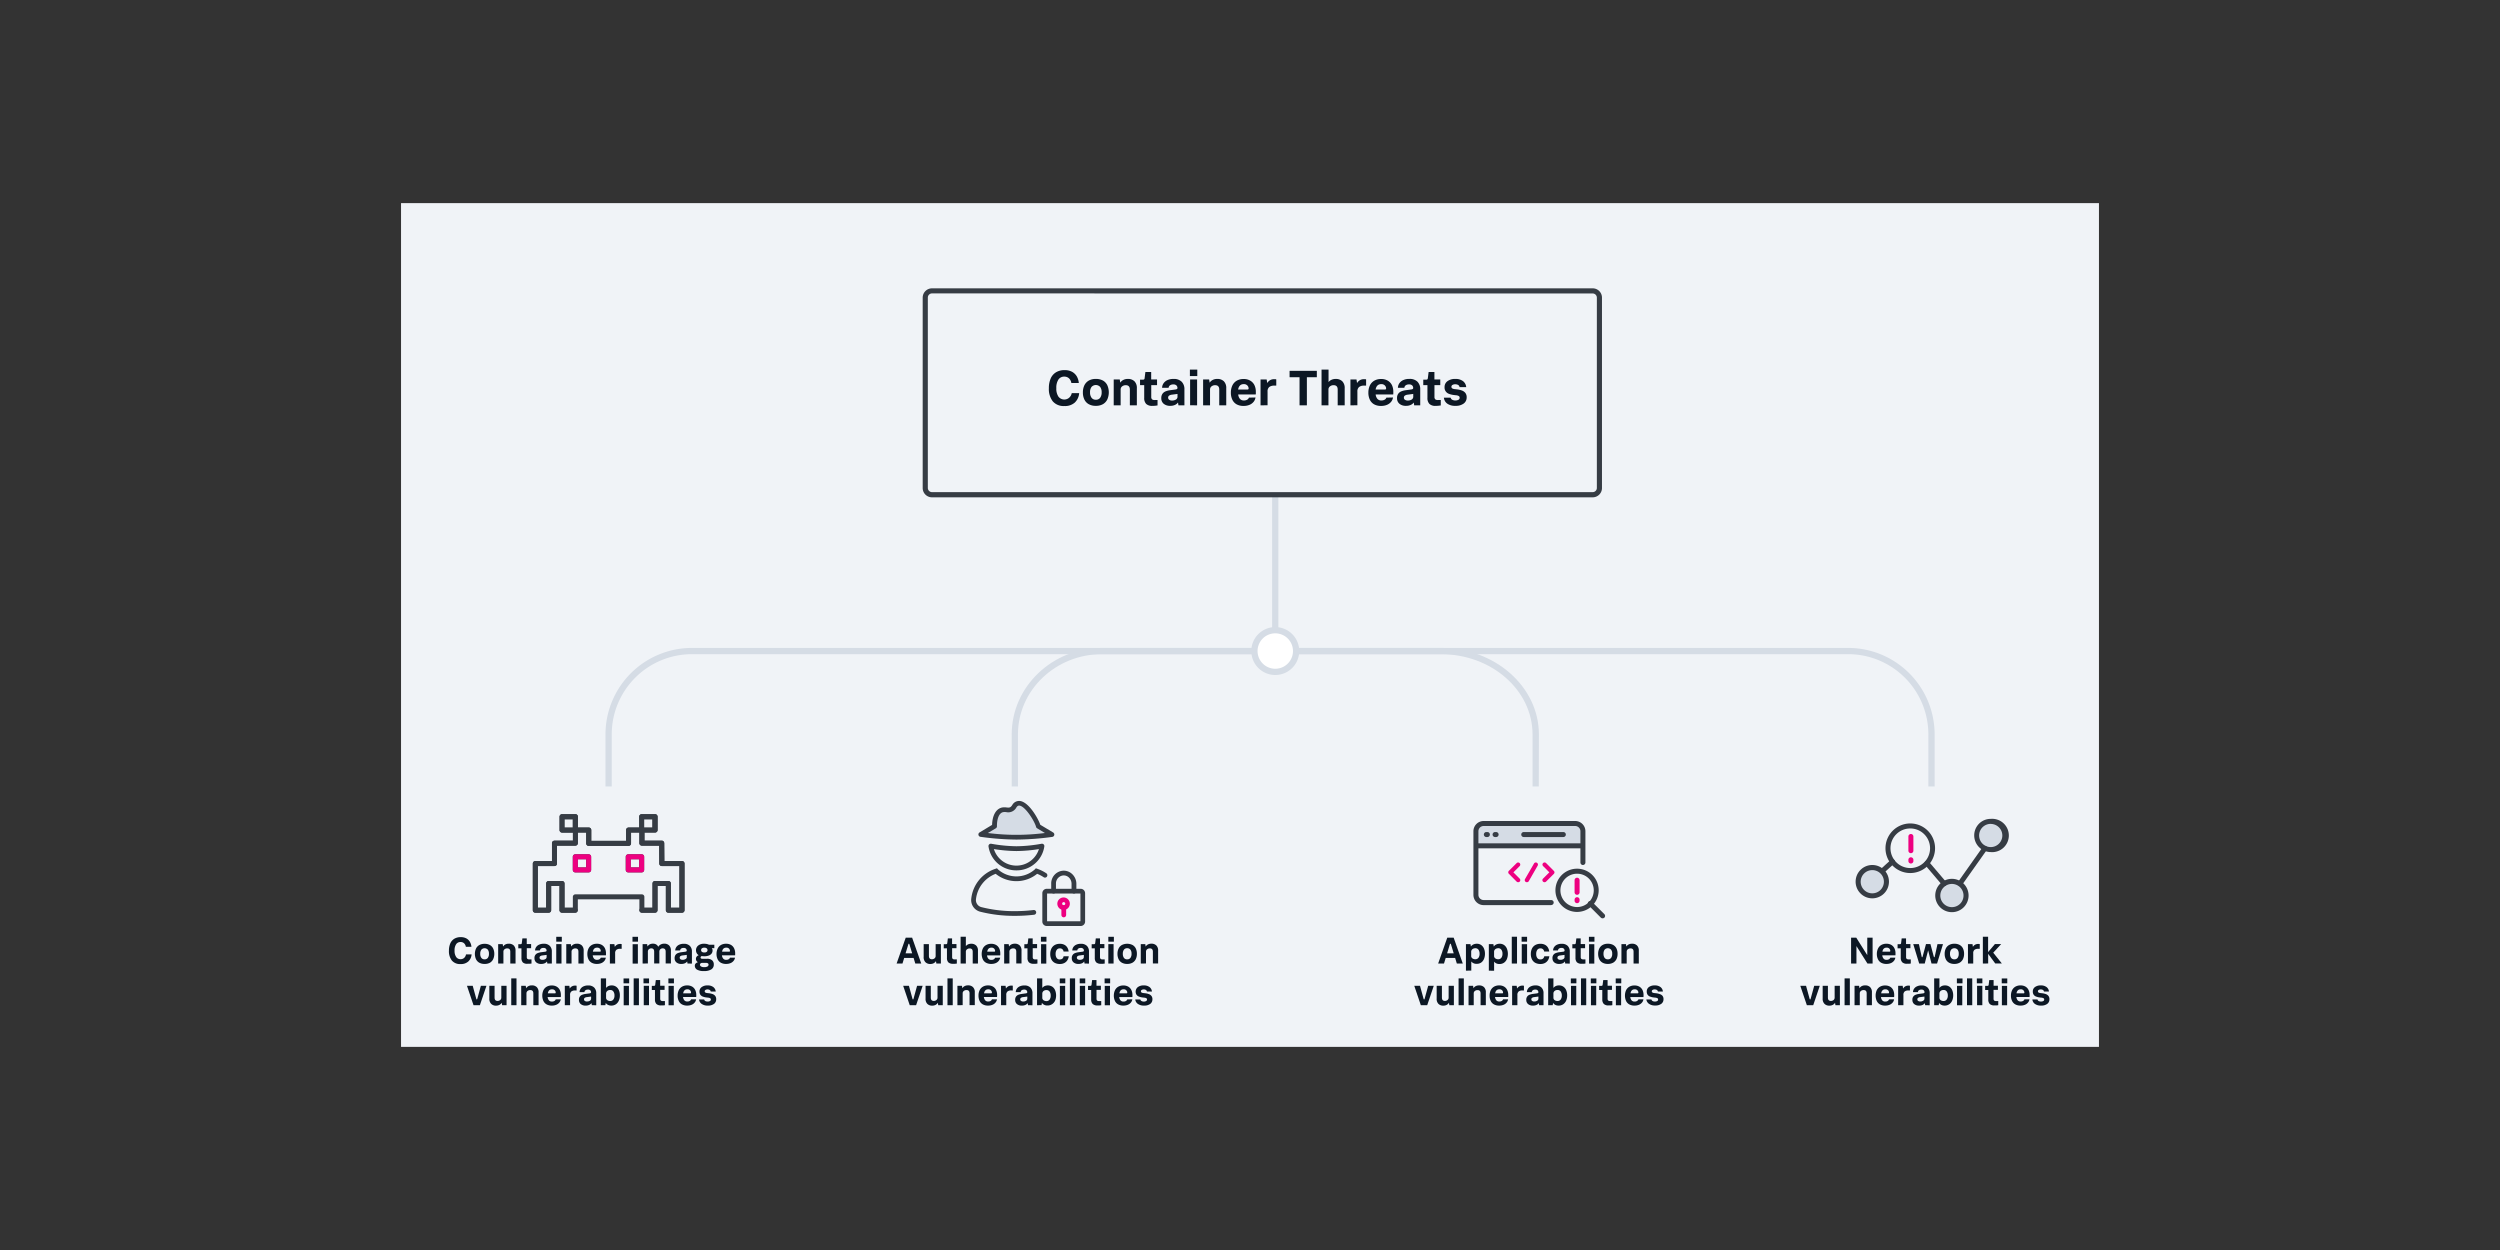 <svg xmlns="http://www.w3.org/2000/svg" viewBox="0 0 1200 600"><rect x="0" y="0" width="1200" height="600" fill="#333333" stroke="none"/><defs><style>.cls-1{fill:#f0f3f7;}.cls-2{fill:#d5dce5;}.cls-3{fill:#fff;}.cls-4{fill:#363c44;}.cls-5{fill:#0c1724;}.cls-6{fill:#ed0080;}</style></defs><g id="Process_Mining" data-name="Process Mining"><rect class="cls-1" x="397.5" y="-107.5" width="405" height="815" transform="translate(900 -300) rotate(90)"/><path class="cls-2" d="M293.63,377.5h-3v-25a41.55,41.55,0,0,1,41.5-41.5h280v3h-280a38.54,38.54,0,0,0-38.5,38.5Z"/><path class="cls-2" d="M928.62,377.5h-3v-25a38.54,38.54,0,0,0-38.5-38.5h-275v-3h275a41.54,41.54,0,0,1,41.5,41.5Z"/><path class="cls-2" d="M488.62,377.5h-3v-25c0-22.88,19.44-41.5,43.32-41.5h73.18v3H528.94c-22.23,0-40.32,17.27-40.32,38.5Z"/><path class="cls-2" d="M738.62,377.5h-3v-25c0-21.23-19.71-38.5-44-38.5H612.12v-3h79.55c25.89,0,47,18.62,47,41.5Z"/><rect class="cls-2" x="610.62" y="237.5" width="3" height="75"/><circle class="cls-3" cx="612.13" cy="312.5" r="10"/><path class="cls-2" d="M612.13,324a11.5,11.5,0,1,1,11.5-11.5A11.51,11.51,0,0,1,612.13,324Zm0-20a8.5,8.5,0,1,0,8.5,8.5A8.51,8.51,0,0,0,612.13,304Z"/><rect class="cls-1" x="444.11" y="139.62" width="323.62" height="97.88" rx="3.25"/><path class="cls-4" d="M764.49,238.72H447.36a4.47,4.47,0,0,1-4.47-4.47V142.87a4.48,4.48,0,0,1,4.47-4.47H764.49a4.47,4.47,0,0,1,4.46,4.47v91.38A4.47,4.47,0,0,1,764.49,238.72ZM447.36,140.84a2,2,0,0,0-2,2v91.38a2,2,0,0,0,2,2H764.49a2,2,0,0,0,2-2V142.87a2,2,0,0,0-2-2Z"/><path class="cls-5" d="M514.44,188.7H518a6.92,6.92,0,0,1-2.1,4.53,7,7,0,0,1-5,1.66,6.84,6.84,0,0,1-5.57-2.25,9.61,9.61,0,0,1-1.87-6.31,11.36,11.36,0,0,1,.85-4.61,6.49,6.49,0,0,1,2.55-3,7.68,7.68,0,0,1,4.18-1.06,7.32,7.32,0,0,1,3.5.78,6,6,0,0,1,2.29,2.17,7.78,7.78,0,0,1,1,3.24h-3.58a3.84,3.84,0,0,0-1.12-2.24,3.21,3.21,0,0,0-2.26-.83,3.27,3.27,0,0,0-2.83,1.41,7,7,0,0,0-1,4.09,6.84,6.84,0,0,0,1,4.09,3.56,3.56,0,0,0,5.08.6A3.92,3.92,0,0,0,514.44,188.7Z"/><path class="cls-5" d="M526,194.8a6.65,6.65,0,0,1-3.45-.82,5.08,5.08,0,0,1-2.08-2.27,7.67,7.67,0,0,1-.68-3.34,7.82,7.82,0,0,1,.69-3.38,5.35,5.35,0,0,1,2.09-2.28,6.62,6.62,0,0,1,3.43-.82,6.78,6.78,0,0,1,3.47.81,5.12,5.12,0,0,1,2.06,2.26,8.47,8.47,0,0,1,0,6.72,5.22,5.22,0,0,1-2.07,2.29A6.63,6.63,0,0,1,526,194.8Zm0-2.93a2.44,2.44,0,0,0,2.08-.94,4.24,4.24,0,0,0,.71-2.61,4.15,4.15,0,0,0-.71-2.58,2.78,2.78,0,0,0-4.15,0,4.18,4.18,0,0,0-.71,2.63A4.12,4.12,0,0,0,524,191,2.46,2.46,0,0,0,526,191.87Z"/><path class="cls-5" d="M534.58,194.56V182.13h2.9l.24,1.56a3.84,3.84,0,0,1,1.43-1.3,4.62,4.62,0,0,1,2.27-.5,4.3,4.3,0,0,1,3.1,1.11,4.51,4.51,0,0,1,1.17,3.4v8.16h-3.36V187c0-1.41-.66-2.11-2-2.11a2.75,2.75,0,0,0-1.68.55,1.86,1.86,0,0,0-.74,1.61v7.51Z"/><path class="cls-5" d="M549.22,191v-6.14h-2v-2.62h1.27a1.19,1.19,0,0,0,.7-.15,1,1,0,0,0,.24-.69l.36-2.85h2.78v3.6h2.81v2.71h-2.78v5.57a1.75,1.75,0,0,0,.34,1.22,1.89,1.89,0,0,0,1.34.36h1.34v2.62c-.3,0-.68.09-1.12.13s-.88.06-1.33.06a4.1,4.1,0,0,1-3-.94A3.93,3.93,0,0,1,549.22,191Z"/><path class="cls-5" d="M565.66,194.56l-.22-1.35a3.66,3.66,0,0,1-1.4,1.13,5.22,5.22,0,0,1-2.34.46,4.64,4.64,0,0,1-3.14-1,3.35,3.35,0,0,1-1.14-2.68A3.54,3.54,0,0,1,558,189a3.39,3.39,0,0,1,1.52-1.16,8.39,8.39,0,0,1,2.1-.53l2.5-.34a1.87,1.87,0,0,0,.85-.26.64.64,0,0,0,.21-.53,1.73,1.73,0,0,0-.46-1.14,2,2,0,0,0-1.58-.51,2.62,2.62,0,0,0-1.5.4,1.62,1.62,0,0,0-.71,1.23h-3.12a3.88,3.88,0,0,1,.66-2.13,4.53,4.53,0,0,1,1.86-1.56,6.84,6.84,0,0,1,3-.58,5.23,5.23,0,0,1,3.86,1.33,5,5,0,0,1,1.33,3.71v7.63Zm-.46-4.2v-1.27l-2.74.36a2.86,2.86,0,0,0-1.29.45,1.12,1.12,0,0,0-.46,1,1.17,1.17,0,0,0,.52,1,2.4,2.4,0,0,0,1.4.36,3.54,3.54,0,0,0,1.78-.45A1.55,1.55,0,0,0,565.2,190.36Z"/><path class="cls-5" d="M571.15,180.52V177.4h3.55v3.12Zm.1,14V182.13h3.36v12.43Z"/><path class="cls-5" d="M577.49,194.56V182.13h2.9l.24,1.56a3.84,3.84,0,0,1,1.43-1.3,4.65,4.65,0,0,1,2.27-.5,4.34,4.34,0,0,1,3.11,1.11,4.54,4.54,0,0,1,1.16,3.4v8.16h-3.36V187c0-1.41-.66-2.11-2-2.11a2.75,2.75,0,0,0-1.68.55,1.89,1.89,0,0,0-.74,1.61v7.51Z"/><path class="cls-5" d="M602.64,190.79a4.29,4.29,0,0,1-.84,2,5,5,0,0,1-1.92,1.48,7,7,0,0,1-3,.57,6.49,6.49,0,0,1-3.39-.81,5,5,0,0,1-2-2.24,7.7,7.7,0,0,1-.67-3.31,8,8,0,0,1,.69-3.4,5.33,5.33,0,0,1,2.07-2.31,6.3,6.3,0,0,1,3.36-.84,5.93,5.93,0,0,1,3.21.8,5.08,5.08,0,0,1,2,2.18,7.34,7.34,0,0,1,.65,3.14c0,.2,0,.43,0,.67s0,.45-.07.62h-8.4a3.87,3.87,0,0,0,.83,2.11,2.38,2.38,0,0,0,1.93.77,3,3,0,0,0,1.53-.36,1.88,1.88,0,0,0,.87-1ZM597,184.38c-1.49,0-2.39.87-2.71,2.59h4.42a.74.74,0,0,0,.49-.12.51.51,0,0,0,.13-.4,2,2,0,0,0-.6-1.42A2.24,2.24,0,0,0,597,184.38Z"/><path class="cls-5" d="M605.06,194.56V182.13H608l.26,1.75a4,4,0,0,1,1.32-1.35,3.73,3.73,0,0,1,2-.52l.56,0a2.81,2.81,0,0,1,.47.09v3h-.94a3.78,3.78,0,0,0-2.42.66,2.68,2.68,0,0,0-.82,2.22v6.55Z"/><path class="cls-5" d="M623.78,194.56V181.07H619V178h13.08v3.07h-4.78v13.49Z"/><path class="cls-5" d="M634.34,194.56V177.4h3.36v6a3.81,3.81,0,0,1,1.41-1.09,4.72,4.72,0,0,1,2.07-.42,4.35,4.35,0,0,1,3.1,1.11,4.51,4.51,0,0,1,1.17,3.4v8.16h-3.36V187c0-1.41-.65-2.11-2-2.11a2.71,2.71,0,0,0-1.68.55,1.87,1.87,0,0,0-.75,1.61v7.51Z"/><path class="cls-5" d="M648.21,194.56V182.13h2.91l.26,1.75a4,4,0,0,1,1.32-1.35,3.73,3.73,0,0,1,2-.52l.56,0a2.81,2.81,0,0,1,.47.09v3h-.94a3.78,3.78,0,0,0-2.42.66,2.71,2.71,0,0,0-.82,2.22v6.55Z"/><path class="cls-5" d="M668.64,190.79a4.29,4.29,0,0,1-.84,2,5,5,0,0,1-1.92,1.48,7,7,0,0,1-3,.57,6.49,6.49,0,0,1-3.39-.81,5,5,0,0,1-2-2.24,7.7,7.7,0,0,1-.67-3.31,8,8,0,0,1,.69-3.4,5.33,5.33,0,0,1,2.07-2.31,6.3,6.3,0,0,1,3.36-.84,5.93,5.93,0,0,1,3.21.8,5.08,5.08,0,0,1,2,2.18,7.34,7.34,0,0,1,.64,3.14c0,.2,0,.43,0,.67s0,.45-.07.62h-8.4a3.87,3.87,0,0,0,.83,2.11,2.38,2.38,0,0,0,1.93.77,3,3,0,0,0,1.53-.36,1.88,1.88,0,0,0,.87-1ZM663,184.38c-1.49,0-2.39.87-2.71,2.59h4.42a.74.74,0,0,0,.49-.12.51.51,0,0,0,.13-.4,2,2,0,0,0-.6-1.42A2.25,2.25,0,0,0,663,184.38Z"/><path class="cls-5" d="M678.81,194.56l-.21-1.35a3.62,3.62,0,0,1-1.41,1.13,5.16,5.16,0,0,1-2.34.46,4.63,4.63,0,0,1-3.13-1,3.35,3.35,0,0,1-1.14-2.68,3.47,3.47,0,0,1,.58-2.13,3.39,3.39,0,0,1,1.52-1.16,8.28,8.28,0,0,1,2.1-.53l2.5-.34a1.92,1.92,0,0,0,.85-.26.63.63,0,0,0,.2-.53,1.72,1.72,0,0,0-.45-1.14,2.06,2.06,0,0,0-1.59-.51,2.67,2.67,0,0,0-1.5.4,1.63,1.63,0,0,0-.7,1.23H671a3.88,3.88,0,0,1,.66-2.13,4.53,4.53,0,0,1,1.86-1.56,6.81,6.81,0,0,1,3-.58,5.19,5.19,0,0,1,3.85,1.33,5,5,0,0,1,1.34,3.71v7.63Zm-.45-4.2v-1.27l-2.74.36a2.86,2.86,0,0,0-1.29.45,1.12,1.12,0,0,0-.46,1,1.17,1.17,0,0,0,.52,1,2.4,2.4,0,0,0,1.4.36,3.54,3.54,0,0,0,1.78-.45A1.57,1.57,0,0,0,678.36,190.36Z"/><path class="cls-5" d="M685.17,191v-6.14h-2v-2.62h1.27a1.19,1.19,0,0,0,.7-.15,1.13,1.13,0,0,0,.24-.69l.36-2.85h2.78v3.6h2.81v2.71h-2.79v5.57a1.74,1.74,0,0,0,.35,1.22,1.86,1.86,0,0,0,1.33.36h1.35v2.62c-.31,0-.68.09-1.12.13s-.88.06-1.33.06a4.07,4.07,0,0,1-3-.94A3.93,3.93,0,0,1,685.17,191Z"/><path class="cls-5" d="M693.07,190.89h3.24a1.52,1.52,0,0,0,.86,1.05,3.4,3.4,0,0,0,1.37.29,3.19,3.19,0,0,0,1.49-.32,1.07,1.07,0,0,0,.6-1,.9.9,0,0,0-.46-.84,3.48,3.48,0,0,0-1.41-.36l-1-.12a9.48,9.48,0,0,1-2.29-.56,3.17,3.17,0,0,1-2.08-3.23,3.4,3.4,0,0,1,1.39-2.83,6,6,0,0,1,3.77-1.08,5.8,5.8,0,0,1,3.72,1.08,4,4,0,0,1,1.51,2.85h-3.19a1.44,1.44,0,0,0-.77-1.09,3,3,0,0,0-1.25-.28,2.53,2.53,0,0,0-1.39.33,1,1,0,0,0-.5.87.92.92,0,0,0,.33.74,2.84,2.84,0,0,0,1.34.39l1,.12a10.32,10.32,0,0,1,2.33.53,3.84,3.84,0,0,1,1.69,1.18,3.35,3.35,0,0,1,.63,2.16,3.56,3.56,0,0,1-1.39,2.9,6.28,6.28,0,0,1-4,1.13,6.4,6.4,0,0,1-3.93-1.06A3.94,3.94,0,0,1,693.07,190.89Z"/><path class="cls-5" d="M430.37,462.5l4.38-12.42h3.07l4.38,12.42h-2.86l-.81-2.68H434l-.81,2.68Zm5.64-9.27-1.34,4.38h3.17l-1.33-4.38c-.06-.18-.14-.27-.25-.27S436.07,453.05,436,453.23Z"/><path class="cls-5" d="M443.36,459.3v-6.12h2.52v5.67c0,1.07.48,1.6,1.44,1.6a2,2,0,0,0,1.24-.42,1.46,1.46,0,0,0,.55-1.22v-5.63h2.52v9.32h-2.18l-.18-1.17a2.85,2.85,0,0,1-1.06,1,3.37,3.37,0,0,1-1.68.38,3.14,3.14,0,0,1-2.3-.84A3.35,3.35,0,0,1,443.36,459.3Z"/><path class="cls-5" d="M454.54,459.82v-4.61H453v-2h1a.82.82,0,0,0,.52-.12.72.72,0,0,0,.18-.51l.27-2.14H457v2.7h2.11v2h-2.09v4.18a1.33,1.33,0,0,0,.26.92,1.39,1.39,0,0,0,1,.27h1v2l-.84.1c-.33,0-.66,0-1,0a3.08,3.08,0,0,1-2.25-.7A2.94,2.94,0,0,1,454.54,459.82Z"/><path class="cls-5" d="M461.09,462.5V449.63h2.52v4.5a3,3,0,0,1,1.05-.82,3.59,3.59,0,0,1,1.56-.31,3.23,3.23,0,0,1,2.32.84,3.32,3.32,0,0,1,.88,2.54v6.12H466.9v-5.67c0-1.05-.49-1.58-1.47-1.58a2.09,2.09,0,0,0-1.26.41,1.43,1.43,0,0,0-.56,1.21v5.63Z"/><path class="cls-5" d="M480.08,459.68a3.09,3.09,0,0,1-.63,1.46,3.64,3.64,0,0,1-1.44,1.12,5.35,5.35,0,0,1-2.23.42,5,5,0,0,1-2.55-.6,3.75,3.75,0,0,1-1.52-1.68,6.46,6.46,0,0,1,0-5,4,4,0,0,1,1.55-1.74,4.71,4.71,0,0,1,2.52-.63,4.51,4.51,0,0,1,2.41.6,3.8,3.8,0,0,1,1.46,1.64,5.51,5.51,0,0,1,.48,2.35,4.44,4.44,0,0,1,0,.5c0,.18,0,.34-.05.47h-6.3a2.88,2.88,0,0,0,.62,1.58,1.79,1.79,0,0,0,1.45.58,2.25,2.25,0,0,0,1.15-.27,1.44,1.44,0,0,0,.65-.77Zm-4.21-4.81c-1.12,0-1.8.65-2,1.94h3.32a.52.52,0,0,0,.36-.09.38.38,0,0,0,.1-.3,1.51,1.51,0,0,0-.45-1.06A1.65,1.65,0,0,0,475.87,454.87Z"/><path class="cls-5" d="M482,462.5v-9.32h2.17l.18,1.17a2.88,2.88,0,0,1,1.07-1,3.46,3.46,0,0,1,1.71-.38,3.22,3.22,0,0,1,2.33.84,3.35,3.35,0,0,1,.87,2.54v6.12h-2.52v-5.67c0-1.05-.49-1.58-1.48-1.58a2.13,2.13,0,0,0-1.26.41,1.42,1.42,0,0,0-.55,1.21v5.63Z"/><path class="cls-5" d="M493.19,459.82v-4.61h-1.51v-2h.95a.82.82,0,0,0,.52-.12.72.72,0,0,0,.18-.51l.27-2.14h2.09v2.7h2.11v2h-2.09v4.18a1.33,1.33,0,0,0,.26.92,1.39,1.39,0,0,0,1,.27h1v2l-.84.1c-.33,0-.66,0-1,0a3.08,3.08,0,0,1-2.25-.7A2.94,2.94,0,0,1,493.19,459.82Z"/><path class="cls-5" d="M499.64,452v-2.34h2.66V452Zm.07,10.53v-9.32h2.52v9.32Z"/><path class="cls-5" d="M510.52,459H513a4.26,4.26,0,0,1-.6,1.81,3.77,3.77,0,0,1-1.42,1.38,4.51,4.51,0,0,1-2.27.52,5,5,0,0,1-2.54-.6,3.85,3.85,0,0,1-1.54-1.68,5.83,5.83,0,0,1-.51-2.51,6,6,0,0,1,.52-2.54,3.91,3.91,0,0,1,1.56-1.73,4.91,4.91,0,0,1,2.55-.62,4.41,4.41,0,0,1,2.25.52,3.58,3.58,0,0,1,1.37,1.36,4.46,4.46,0,0,1,.57,1.83h-2.43a1.68,1.68,0,0,0-1.78-1.52,1.75,1.75,0,0,0-1.51.72,3.26,3.26,0,0,0-.52,2,3.13,3.13,0,0,0,.51,1.9,1.73,1.73,0,0,0,1.5.7,2,2,0,0,0,1.23-.38A1.83,1.83,0,0,0,510.52,459Z"/><path class="cls-5" d="M520.58,462.5l-.16-1a2.75,2.75,0,0,1-1,.85,3.94,3.94,0,0,1-1.76.34,3.42,3.42,0,0,1-2.34-.74,2.48,2.48,0,0,1-.86-2,2.41,2.41,0,0,1,1.58-2.47,6.12,6.12,0,0,1,1.57-.39l1.87-.26a1.37,1.37,0,0,0,.64-.19.51.51,0,0,0,.15-.4,1.23,1.23,0,0,0-.34-.85,1.52,1.52,0,0,0-1.19-.39,2,2,0,0,0-1.12.3,1.22,1.22,0,0,0-.53.92H514.7a3,3,0,0,1,.49-1.59,3.33,3.33,0,0,1,1.4-1.17,5.15,5.15,0,0,1,2.23-.44,3.9,3.9,0,0,1,2.89,1,3.73,3.73,0,0,1,1,2.78v5.72Zm-.34-3.15v-1l-2,.27a2.12,2.12,0,0,0-1,.34.84.84,0,0,0-.34.72.89.89,0,0,0,.38.77,1.83,1.83,0,0,0,1.06.27,2.61,2.61,0,0,0,1.33-.34A1.17,1.17,0,0,0,520.24,459.35Z"/><path class="cls-5" d="M525.5,459.82v-4.61H524v-2h1a.86.86,0,0,0,.53-.12.82.82,0,0,0,.18-.51l.27-2.14H528v2.7h2.11v2H528v4.18a1.33,1.33,0,0,0,.26.92,1.41,1.41,0,0,0,1,.27h1v2l-.84.1c-.33,0-.66,0-1,0a3.08,3.08,0,0,1-2.25-.7A3,3,0,0,1,525.5,459.82Z"/><path class="cls-5" d="M532,452v-2.34h2.66V452ZM532,462.5v-9.32h2.52v9.32Z"/><path class="cls-5" d="M541.05,462.68a5,5,0,0,1-2.59-.61,3.83,3.83,0,0,1-1.56-1.7,5.86,5.86,0,0,1-.51-2.51,5.75,5.75,0,0,1,.52-2.53,3.91,3.91,0,0,1,1.56-1.71,5.76,5.76,0,0,1,5.18,0,3.84,3.84,0,0,1,1.55,1.69,5.84,5.84,0,0,1,.51,2.52,5.76,5.76,0,0,1-.52,2.52,3.94,3.94,0,0,1-1.56,1.72A5,5,0,0,1,541.05,462.68Zm0-2.19a1.85,1.85,0,0,0,1.56-.71,3.2,3.2,0,0,0,.53-2,3.12,3.12,0,0,0-.53-1.93,1.87,1.87,0,0,0-1.56-.7,1.84,1.84,0,0,0-1.56.7,3.21,3.21,0,0,0-.53,2,3.12,3.12,0,0,0,.53,1.93A1.82,1.82,0,0,0,541.05,460.49Z"/><path class="cls-5" d="M547.57,462.5v-9.32h2.17l.18,1.17a2.8,2.8,0,0,1,1.07-1,3.45,3.45,0,0,1,1.7-.38,3.24,3.24,0,0,1,2.34.84,3.35,3.35,0,0,1,.87,2.54v6.12h-2.52v-5.67c0-1.05-.49-1.58-1.48-1.58a2.09,2.09,0,0,0-1.26.41,1.43,1.43,0,0,0-.56,1.21v5.63Z"/><path class="cls-5" d="M436.67,482.5l-3.15-9.32h2.76l1.71,6.24c.07.22.15.33.25.33s.18-.11.25-.33l1.71-6.24h2.68l-3.15,9.32Z"/><path class="cls-5" d="M444.27,479.3v-6.12h2.52v5.67c0,1.07.48,1.6,1.44,1.6a2,2,0,0,0,1.23-.42,1.46,1.46,0,0,0,.55-1.22v-5.63h2.52v9.32h-2.18l-.18-1.17a2.85,2.85,0,0,1-1.06,1,3.37,3.37,0,0,1-1.68.38,3.16,3.16,0,0,1-2.3-.84A3.35,3.35,0,0,1,444.27,479.3Z"/><path class="cls-5" d="M454.79,482.5V469.63h2.52V482.5Z"/><path class="cls-5" d="M459.56,482.5v-9.32h2.18l.18,1.17a2.8,2.8,0,0,1,1.07-1,3.42,3.42,0,0,1,1.7-.38,3.2,3.2,0,0,1,2.33.84,3.32,3.32,0,0,1,.88,2.54v6.12h-2.52v-5.67c0-1.05-.49-1.58-1.48-1.58a2.09,2.09,0,0,0-1.26.41,1.43,1.43,0,0,0-.56,1.21v5.63Z"/><path class="cls-5" d="M478.55,479.68a3.09,3.09,0,0,1-.63,1.46,3.64,3.64,0,0,1-1.44,1.12,5.31,5.31,0,0,1-2.23.42,5,5,0,0,1-2.55-.6,3.81,3.81,0,0,1-1.52-1.68,5.92,5.92,0,0,1-.5-2.49,5.82,5.82,0,0,1,.52-2.54,4,4,0,0,1,1.55-1.74,4.71,4.71,0,0,1,2.52-.63,4.51,4.51,0,0,1,2.41.6,3.74,3.74,0,0,1,1.46,1.64,5.51,5.51,0,0,1,.48,2.35c0,.15,0,.32,0,.5a4.58,4.58,0,0,1-.06.47h-6.3a3,3,0,0,0,.62,1.58,1.8,1.8,0,0,0,1.45.58,2.25,2.25,0,0,0,1.15-.27,1.4,1.4,0,0,0,.65-.77Zm-4.21-4.81c-1.12,0-1.79.65-2,1.94h3.31a.57.57,0,0,0,.37-.09.41.41,0,0,0,.1-.3,1.51,1.51,0,0,0-.45-1.06A1.67,1.67,0,0,0,474.34,474.87Z"/><path class="cls-5" d="M480.49,482.5v-9.32h2.18l.19,1.31a2.93,2.93,0,0,1,1-1,2.8,2.8,0,0,1,1.51-.39l.42,0a1.31,1.31,0,0,1,.35.06v2.25h-.7a2.84,2.84,0,0,0-1.82.49,2,2,0,0,0-.61,1.67v4.91Z"/><path class="cls-5" d="M493.45,482.5l-.16-1a2.75,2.75,0,0,1-1.05.85,3.94,3.94,0,0,1-1.76.34,3.45,3.45,0,0,1-2.35-.74,2.51,2.51,0,0,1-.85-2,2.59,2.59,0,0,1,.43-1.59,2.63,2.63,0,0,1,1.14-.88,6.31,6.31,0,0,1,1.58-.39l1.87-.26a1.37,1.37,0,0,0,.64-.19.51.51,0,0,0,.15-.4,1.23,1.23,0,0,0-.34-.85,1.52,1.52,0,0,0-1.19-.39,2,2,0,0,0-1.12.3,1.19,1.19,0,0,0-.53.92h-2.34a2.92,2.92,0,0,1,.49-1.59,3.33,3.33,0,0,1,1.4-1.17,5.15,5.15,0,0,1,2.23-.44,3.9,3.9,0,0,1,2.89,1,3.77,3.77,0,0,1,1,2.78v5.72Zm-.34-3.15v-1l-2.05.27a2.12,2.12,0,0,0-1,.34.85.85,0,0,0-.35.72.87.87,0,0,0,.39.77,1.83,1.83,0,0,0,1.06.27,2.61,2.61,0,0,0,1.33-.34A1.17,1.17,0,0,0,493.11,479.35Z"/><path class="cls-5" d="M497.78,482.5V469.63h2.52v4.59a3.12,3.12,0,0,1,1.1-.9,4,4,0,0,1,3.71.3,3.87,3.87,0,0,1,1.34,1.7,6.74,6.74,0,0,1,0,5A4,4,0,0,1,505,482a3.8,3.8,0,0,1-2.25.64,3.32,3.32,0,0,1-1.56-.34,2.94,2.94,0,0,1-1.07-.94l-.18,1.1ZM500.3,477v1.83a1.43,1.43,0,0,0,.61,1.29,2.31,2.31,0,0,0,1.32.41,1.83,1.83,0,0,0,1.57-.72,3.15,3.15,0,0,0,.53-1.93,3.23,3.23,0,0,0-.52-1.92,1.8,1.8,0,0,0-1.56-.73,2.41,2.41,0,0,0-.93.19,1.8,1.8,0,0,0-.73.58A1.65,1.65,0,0,0,500.3,477Z"/><path class="cls-5" d="M508.68,472v-2.34h2.66V472Zm.07,10.53v-9.32h2.52v9.32Z"/><path class="cls-5" d="M513.54,482.5V469.63h2.52V482.5Z"/><path class="cls-5" d="M518.26,472v-2.34h2.66V472Zm.07,10.53v-9.32h2.52v9.32Z"/><path class="cls-5" d="M523.76,479.82v-4.61h-1.51v-2h1a.88.88,0,0,0,.53-.12.77.77,0,0,0,.17-.51l.27-2.14h2.09v2.7h2.11v2h-2.09v4.18a1.33,1.33,0,0,0,.26.92,1.41,1.41,0,0,0,1,.27h1v2l-.84.1c-.33,0-.66,0-1,0a3.08,3.08,0,0,1-2.25-.7A2.94,2.94,0,0,1,523.76,479.82Z"/><path class="cls-5" d="M530.21,472v-2.34h2.66V472Zm.07,10.53v-9.32h2.52v9.32Z"/><path class="cls-5" d="M543.52,479.68a3.09,3.09,0,0,1-.63,1.46,3.64,3.64,0,0,1-1.44,1.12,5.35,5.35,0,0,1-2.23.42,5,5,0,0,1-2.55-.6,3.7,3.7,0,0,1-1.52-1.68,6.34,6.34,0,0,1,0-5,3.94,3.94,0,0,1,1.54-1.74,4.76,4.76,0,0,1,2.52-.63,4.55,4.55,0,0,1,2.42.6,3.78,3.78,0,0,1,1.45,1.64,5.37,5.37,0,0,1,.49,2.35c0,.15,0,.32,0,.5s0,.34-.05.47h-6.3a2.88,2.88,0,0,0,.62,1.58,1.79,1.79,0,0,0,1.45.58,2.28,2.28,0,0,0,1.15-.27,1.44,1.44,0,0,0,.65-.77Zm-4.21-4.81c-1.12,0-1.8.65-2,1.94h3.31a.55.55,0,0,0,.37-.09.38.38,0,0,0,.1-.3,1.51,1.51,0,0,0-.45-1.06A1.65,1.65,0,0,0,539.31,474.87Z"/><path class="cls-5" d="M544.92,479.75h2.43a1.14,1.14,0,0,0,.65.79,2.53,2.53,0,0,0,1,.22,2.24,2.24,0,0,0,1.12-.25.79.79,0,0,0,.45-.74.68.68,0,0,0-.34-.63,2.54,2.54,0,0,0-1.07-.27l-.77-.09a7.12,7.12,0,0,1-1.71-.43,2.44,2.44,0,0,1-1.15-.88,2.8,2.8,0,0,1,.63-3.66A4.48,4.48,0,0,1,549,473a4.33,4.33,0,0,1,2.79.81,3,3,0,0,1,1.14,2.14h-2.4a1.05,1.05,0,0,0-.57-.82,2.19,2.19,0,0,0-.94-.21,1.92,1.92,0,0,0-1,.25.75.75,0,0,0-.38.65.66.66,0,0,0,.25.55,2.11,2.11,0,0,0,1,.3l.77.09a7.12,7.12,0,0,1,1.75.4,2.78,2.78,0,0,1,1.27.88,2.48,2.48,0,0,1,.48,1.62,2.68,2.68,0,0,1-1,2.18,4.7,4.7,0,0,1-3,.84,4.83,4.83,0,0,1-2.95-.79A2.94,2.94,0,0,1,544.92,479.75Z"/><path class="cls-5" d="M690.31,462.5l4.38-12.42h3.07l4.38,12.42h-2.86l-.81-2.68h-4.54l-.81,2.68Zm5.63-9.27-1.33,4.37h3.17l-1.33-4.37c-.06-.18-.14-.27-.25-.27S696,453.05,695.94,453.23Z"/><path class="cls-5" d="M703.65,465.92V453.18h2.18l.2,1.18a2.74,2.74,0,0,1,1.15-1,3.76,3.76,0,0,1,1.67-.36,3.59,3.59,0,0,1,2.14.63,4,4,0,0,1,1.33,1.71,6.17,6.17,0,0,1,.46,2.46,6.4,6.4,0,0,1-.47,2.5A4,4,0,0,1,711,462a3.65,3.65,0,0,1-2.2.64,3.11,3.11,0,0,1-2.58-1.13v4.37Zm2.52-9v1.83a1.43,1.43,0,0,0,.61,1.29,2.32,2.32,0,0,0,1.34.4,1.8,1.8,0,0,0,1.55-.72,3.12,3.12,0,0,0,.53-1.92,3.23,3.23,0,0,0-.52-1.92,1.77,1.77,0,0,0-1.55-.73,2.49,2.49,0,0,0-.93.19,1.76,1.76,0,0,0-.74.58A1.65,1.65,0,0,0,706.17,457Z"/><path class="cls-5" d="M714.64,465.92V453.18h2.18l.2,1.18a2.74,2.74,0,0,1,1.15-1,3.76,3.76,0,0,1,1.67-.36,3.57,3.57,0,0,1,2.14.63,4,4,0,0,1,1.33,1.71,6.85,6.85,0,0,1,0,5,4,4,0,0,1-1.36,1.74,3.65,3.65,0,0,1-2.2.64,3.11,3.11,0,0,1-2.58-1.13v4.37Zm2.52-9v1.83a1.43,1.43,0,0,0,.61,1.29,2.32,2.32,0,0,0,1.34.4,1.8,1.8,0,0,0,1.55-.72,3.12,3.12,0,0,0,.53-1.92,3.23,3.23,0,0,0-.52-1.92,1.77,1.77,0,0,0-1.55-.73,2.49,2.49,0,0,0-.93.19,1.76,1.76,0,0,0-.74.58A1.65,1.65,0,0,0,717.16,457Z"/><path class="cls-5" d="M725.65,462.5V449.63h2.52V462.5Z"/><path class="cls-5" d="M730.37,452v-2.34H733V452Zm.07,10.53v-9.32H733v9.32Z"/><path class="cls-5" d="M741.25,459h2.43a4.41,4.41,0,0,1-.6,1.81,3.84,3.84,0,0,1-1.42,1.38,4.51,4.51,0,0,1-2.27.52,5,5,0,0,1-2.54-.6,3.88,3.88,0,0,1-1.54-1.69,5.78,5.78,0,0,1-.51-2.5,6,6,0,0,1,.52-2.55,3.94,3.94,0,0,1,1.56-1.72,4.82,4.82,0,0,1,2.55-.62,4.41,4.41,0,0,1,2.25.52,3.58,3.58,0,0,1,1.37,1.36,4.37,4.37,0,0,1,.57,1.82h-2.43a1.68,1.68,0,0,0-1.78-1.51,1.76,1.76,0,0,0-1.51.71,3.31,3.31,0,0,0-.52,2,3.13,3.13,0,0,0,.51,1.9,1.75,1.75,0,0,0,1.5.69,2,2,0,0,0,1.23-.37A1.86,1.86,0,0,0,741.25,459Z"/><path class="cls-5" d="M751.31,462.5l-.16-1a2.75,2.75,0,0,1-1,.85,3.94,3.94,0,0,1-1.76.34,3.5,3.5,0,0,1-2.35-.74,2.51,2.51,0,0,1-.85-2,2.4,2.4,0,0,1,1.57-2.47,6.77,6.77,0,0,1,1.58-.4l1.87-.25a1.35,1.35,0,0,0,.64-.2.47.47,0,0,0,.15-.39,1.27,1.27,0,0,0-.34-.86,1.56,1.56,0,0,0-1.19-.38,2,2,0,0,0-1.12.3,1.22,1.22,0,0,0-.53.92h-2.34a2.89,2.89,0,0,1,.49-1.59,3.33,3.33,0,0,1,1.4-1.17,5,5,0,0,1,2.23-.44,3.9,3.9,0,0,1,2.89,1,3.77,3.77,0,0,1,1,2.78v5.72Zm-.34-3.15v-1l-2.05.27a2.12,2.12,0,0,0-1,.34.84.84,0,0,0-.34.72.88.88,0,0,0,.38.77,1.83,1.83,0,0,0,1.06.27,2.61,2.61,0,0,0,1.33-.34A1.17,1.17,0,0,0,751,459.35Z"/><path class="cls-5" d="M756.23,459.82v-4.61h-1.51v-2h.95a.86.86,0,0,0,.53-.12.82.82,0,0,0,.18-.51l.27-2.14h2.08v2.7h2.11v2h-2.09v4.18a1.3,1.3,0,0,0,.26.91,1.41,1.41,0,0,0,1,.27h1v2l-.84.1c-.33,0-.66,0-1,0a3.08,3.08,0,0,1-2.25-.7A3,3,0,0,1,756.23,459.82Z"/><path class="cls-5" d="M762.68,452v-2.34h2.66V452Zm.07,10.53v-9.32h2.52v9.32Z"/><path class="cls-5" d="M771.78,462.68a5,5,0,0,1-2.59-.61,3.83,3.83,0,0,1-1.56-1.7,5.89,5.89,0,0,1-.52-2.51,5.75,5.75,0,0,1,.53-2.53,3.91,3.91,0,0,1,1.56-1.71,4.93,4.93,0,0,1,2.58-.62,5,5,0,0,1,2.6.61,3.9,3.9,0,0,1,1.55,1.69,5.84,5.84,0,0,1,.51,2.52,5.76,5.76,0,0,1-.52,2.52,4,4,0,0,1-1.56,1.72A5,5,0,0,1,771.78,462.68Zm0-2.2a1.81,1.81,0,0,0,1.55-.7,3.15,3.15,0,0,0,.53-2,3.06,3.06,0,0,0-.53-1.93,2.08,2.08,0,0,0-3.11,0,3.19,3.19,0,0,0-.53,2,3.14,3.14,0,0,0,.53,1.93A1.84,1.84,0,0,0,771.78,460.48Z"/><path class="cls-5" d="M778.29,462.5v-9.32h2.18l.18,1.17a2.91,2.91,0,0,1,1.07-1,3.56,3.56,0,0,1,1.7-.37,3.24,3.24,0,0,1,2.33.83,3.36,3.36,0,0,1,.88,2.55v6.12h-2.52v-5.67c0-1.06-.49-1.58-1.48-1.58a2,2,0,0,0-1.26.41,1.43,1.43,0,0,0-.56,1.21v5.63Z"/><path class="cls-5" d="M682,482.5l-3.15-9.32h2.75l1.71,6.24c.07.22.16.33.25.33s.18-.11.26-.33l1.71-6.24h2.68l-3.15,9.32Z"/><path class="cls-5" d="M689.6,479.3v-6.12h2.52v5.67c0,1.06.48,1.6,1.44,1.6a2,2,0,0,0,1.23-.42,1.45,1.45,0,0,0,.55-1.22v-5.63h2.52v9.32h-2.18l-.18-1.17a2.77,2.77,0,0,1-1.06,1,3.41,3.41,0,0,1-1.67.38,3.19,3.19,0,0,1-2.31-.84A3.39,3.39,0,0,1,689.6,479.3Z"/><path class="cls-5" d="M700.12,482.5V469.63h2.52V482.5Z"/><path class="cls-5" d="M704.9,482.5v-9.32h2.18l.18,1.17a2.83,2.83,0,0,1,1.07-1A3.53,3.53,0,0,1,710,473a3.26,3.26,0,0,1,2.33.83,3.39,3.39,0,0,1,.87,2.55v6.12h-2.52v-5.67c0-1.06-.49-1.58-1.47-1.58a2,2,0,0,0-1.26.41,1.4,1.4,0,0,0-.56,1.21v5.63Z"/><path class="cls-5" d="M723.89,479.67a3.19,3.19,0,0,1-.63,1.47,3.73,3.73,0,0,1-1.44,1.12,5.4,5.4,0,0,1-2.24.42,4.92,4.92,0,0,1-2.54-.6,3.72,3.72,0,0,1-1.52-1.69,5.72,5.72,0,0,1-.51-2.48,6,6,0,0,1,.52-2.55,4.06,4.06,0,0,1,1.55-1.73,4.76,4.76,0,0,1,2.52-.63,4.49,4.49,0,0,1,2.41.6,3.74,3.74,0,0,1,1.46,1.64,5.37,5.37,0,0,1,.49,2.35c0,.15,0,.32,0,.5s0,.34-.05.47h-6.3a2.88,2.88,0,0,0,.62,1.58,1.79,1.79,0,0,0,1.45.58,2.28,2.28,0,0,0,1.15-.27,1.43,1.43,0,0,0,.65-.78Zm-4.22-4.8c-1.11,0-1.79.65-2,1.94H721a.55.55,0,0,0,.37-.09.38.38,0,0,0,.1-.3,1.55,1.55,0,0,0-.45-1.07A1.69,1.69,0,0,0,719.67,474.87Z"/><path class="cls-5" d="M725.82,482.5v-9.32H728l.2,1.31a3,3,0,0,1,1-1,2.8,2.8,0,0,1,1.51-.39,3.1,3.1,0,0,1,.42,0,2.08,2.08,0,0,1,.36.07v2.25h-.71a2.86,2.86,0,0,0-1.82.49,2.06,2.06,0,0,0-.61,1.67v4.91Z"/><path class="cls-5" d="M738.79,482.5l-.16-1a2.79,2.79,0,0,1-1.06.85,3.9,3.9,0,0,1-1.75.34,3.48,3.48,0,0,1-2.35-.74,2.52,2.52,0,0,1-.86-2,2.62,2.62,0,0,1,.44-1.6,2.5,2.5,0,0,1,1.14-.87,6.68,6.68,0,0,1,1.57-.4l1.88-.25a1.34,1.34,0,0,0,.63-.2.45.45,0,0,0,.16-.39,1.28,1.28,0,0,0-.35-.86,1.53,1.53,0,0,0-1.18-.38,2,2,0,0,0-1.13.3,1.25,1.25,0,0,0-.53.92H732.9a2.9,2.9,0,0,1,.5-1.59,3.24,3.24,0,0,1,1.39-1.17A5,5,0,0,1,737,473a3.89,3.89,0,0,1,2.89,1,3.73,3.73,0,0,1,1,2.78v5.72Zm-.35-3.15v-1l-2.05.27a2.12,2.12,0,0,0-1,.34.84.84,0,0,0-.34.72.88.88,0,0,0,.39.77,1.77,1.77,0,0,0,1,.27,2.61,2.61,0,0,0,1.33-.34A1.15,1.15,0,0,0,738.44,479.35Z"/><path class="cls-5" d="M743.12,482.5V469.63h2.52v4.59a3,3,0,0,1,1.1-.9,3.45,3.45,0,0,1,1.56-.32,3.56,3.56,0,0,1,2.14.62,3.8,3.8,0,0,1,1.34,1.7,6.12,6.12,0,0,1,.46,2.45,6.36,6.36,0,0,1-.48,2.52,4,4,0,0,1-1.41,1.75,3.8,3.8,0,0,1-2.25.64,3.25,3.25,0,0,1-1.55-.34,2.86,2.86,0,0,1-1.07-.94l-.18,1.1Zm2.52-5.54v1.83a1.44,1.44,0,0,0,.6,1.29,2.3,2.3,0,0,0,1.32.4,1.84,1.84,0,0,0,1.58-.72,3.19,3.19,0,0,0,.53-1.92,3.3,3.3,0,0,0-.52-1.92,1.8,1.8,0,0,0-1.57-.73,2.49,2.49,0,0,0-.93.19,1.77,1.77,0,0,0-.72.58A1.58,1.58,0,0,0,745.64,477Z"/><path class="cls-5" d="M754,472v-2.34h2.67V472Zm.08,10.53v-9.32h2.52v9.32Z"/><path class="cls-5" d="M758.87,482.5V469.63h2.52V482.5Z"/><path class="cls-5" d="M763.59,472v-2.34h2.67V472Zm.07,10.53v-9.32h2.52v9.32Z"/><path class="cls-5" d="M769.1,479.82v-4.61h-1.52v-2h1a.84.84,0,0,0,.52-.12.82.82,0,0,0,.18-.51l.27-2.14h2.09v2.7h2.1v2h-2.09v4.18a1.25,1.25,0,0,0,.27.91,1.36,1.36,0,0,0,1,.27h1v2l-.83.1c-.33,0-.67,0-1,0a3.06,3.06,0,0,1-2.25-.7A2.94,2.94,0,0,1,769.1,479.82Z"/><path class="cls-5" d="M775.54,472v-2.34h2.67V472Zm.08,10.53v-9.32h2.52v9.32Z"/><path class="cls-5" d="M788.85,479.67a3.08,3.08,0,0,1-.63,1.47,3.73,3.73,0,0,1-1.44,1.12,5.31,5.31,0,0,1-2.23.42,5,5,0,0,1-2.55-.6,3.78,3.78,0,0,1-1.52-1.69,6.46,6.46,0,0,1,0-5,4,4,0,0,1,1.55-1.73,4.71,4.71,0,0,1,2.52-.63,4.51,4.51,0,0,1,2.41.6,3.8,3.8,0,0,1,1.46,1.64,5.51,5.51,0,0,1,.48,2.35c0,.15,0,.32,0,.5a4.58,4.58,0,0,1-.06.47h-6.3a3,3,0,0,0,.62,1.58,1.8,1.8,0,0,0,1.45.58,2.25,2.25,0,0,0,1.15-.27,1.39,1.39,0,0,0,.65-.78Zm-4.21-4.8c-1.12,0-1.79.65-2,1.94h3.31a.57.57,0,0,0,.37-.09.41.41,0,0,0,.1-.3,1.55,1.55,0,0,0-.45-1.07A1.71,1.71,0,0,0,784.64,474.87Z"/><path class="cls-5" d="M790.25,479.75h2.43a1.19,1.19,0,0,0,.65.79,2.56,2.56,0,0,0,1,.21,2.34,2.34,0,0,0,1.11-.24.79.79,0,0,0,.45-.75.69.69,0,0,0-.34-.63,2.83,2.83,0,0,0-1.06-.27l-.78-.09a6.91,6.91,0,0,1-1.71-.42,2.56,2.56,0,0,1-1.15-.88,2.65,2.65,0,0,1-.41-1.54,2.56,2.56,0,0,1,1-2.12,4.51,4.51,0,0,1,2.83-.81,4.33,4.33,0,0,1,2.79.81,3,3,0,0,1,1.13,2.14h-2.39a1.08,1.08,0,0,0-.58-.82,2.18,2.18,0,0,0-.93-.21,1.85,1.85,0,0,0-1.05.25.75.75,0,0,0-.38.65.68.68,0,0,0,.26.55,2,2,0,0,0,1,.3l.78.09a7.53,7.53,0,0,1,1.74.39A2.87,2.87,0,0,1,798,478a2.48,2.48,0,0,1,.48,1.62,2.68,2.68,0,0,1-1,2.17,4.69,4.69,0,0,1-3,.85,4.78,4.78,0,0,1-2.94-.79A3,3,0,0,1,790.25,479.75Z"/><path class="cls-5" d="M223.68,458.11h2.69a5.12,5.12,0,0,1-1.58,3.39,5.25,5.25,0,0,1-3.72,1.25,5.1,5.1,0,0,1-4.17-1.69,7.19,7.19,0,0,1-1.41-4.73,8.65,8.65,0,0,1,.64-3.46,4.91,4.91,0,0,1,1.91-2.25,5.81,5.81,0,0,1,3.14-.79,5.48,5.48,0,0,1,2.62.58,4.42,4.42,0,0,1,1.72,1.63,5.75,5.75,0,0,1,.77,2.43h-2.68a2.87,2.87,0,0,0-.84-1.68,2.42,2.42,0,0,0-1.7-.62,2.46,2.46,0,0,0-2.12,1.05,5.19,5.19,0,0,0-.76,3.07,5.11,5.11,0,0,0,.78,3.07,2.47,2.47,0,0,0,2.1,1.05,2.51,2.51,0,0,0,1.7-.6A2.85,2.85,0,0,0,223.68,458.11Z"/><path class="cls-5" d="M232.61,462.68a5.05,5.05,0,0,1-2.6-.61,3.86,3.86,0,0,1-1.55-1.7,6.31,6.31,0,0,1,0-5,3.8,3.8,0,0,1,1.56-1.71,4.91,4.91,0,0,1,2.58-.62,5,5,0,0,1,2.6.61,3.82,3.82,0,0,1,1.54,1.69,5.7,5.7,0,0,1,.52,2.52,5.76,5.76,0,0,1-.53,2.52,3.91,3.91,0,0,1-1.55,1.72A5,5,0,0,1,232.61,462.68Zm0-2.2a1.81,1.81,0,0,0,1.55-.7,3.15,3.15,0,0,0,.53-2,3.06,3.06,0,0,0-.53-1.93,2.08,2.08,0,0,0-3.11,0,3.12,3.12,0,0,0-.53,2,3.08,3.08,0,0,0,.53,1.93A1.84,1.84,0,0,0,232.61,460.48Z"/><path class="cls-5" d="M239.12,462.5v-9.32h2.18l.18,1.17a2.91,2.91,0,0,1,1.07-1,3.53,3.53,0,0,1,1.7-.37,3.26,3.26,0,0,1,2.33.83,3.4,3.4,0,0,1,.88,2.55v6.12h-2.52v-5.67c0-1.06-.5-1.58-1.48-1.58a2,2,0,0,0-1.26.41,1.43,1.43,0,0,0-.56,1.21v5.63Z"/><path class="cls-5" d="M250.3,459.82v-4.61h-1.52v-2h1a.84.84,0,0,0,.52-.12.72.72,0,0,0,.18-.51l.27-2.14h2.09v2.7h2.1v2h-2.08v4.18a1.25,1.25,0,0,0,.26.91,1.38,1.38,0,0,0,1,.27h1v2l-.83.1c-.33,0-.67,0-1,0A3.08,3.08,0,0,1,251,462,2.94,2.94,0,0,1,250.3,459.82Z"/><path class="cls-5" d="M262.72,462.5l-.16-1a2.71,2.71,0,0,1-1.06.85,3.9,3.9,0,0,1-1.75.34,3.48,3.48,0,0,1-2.35-.74,2.51,2.51,0,0,1-.85-2,2.4,2.4,0,0,1,1.57-2.47,6.64,6.64,0,0,1,1.58-.4l1.87-.25a1.39,1.39,0,0,0,.64-.2.47.47,0,0,0,.15-.39,1.27,1.27,0,0,0-.34-.86,1.57,1.57,0,0,0-1.19-.38,2,2,0,0,0-1.13.3,1.25,1.25,0,0,0-.53.92h-2.34a3,3,0,0,1,.5-1.59,3.3,3.3,0,0,1,1.39-1.17A5.09,5.09,0,0,1,261,453a3.86,3.86,0,0,1,2.88,1,3.73,3.73,0,0,1,1,2.78v5.72Zm-.34-3.15v-1l-2.05.27a2.17,2.17,0,0,0-1,.34.86.86,0,0,0-.34.72.88.88,0,0,0,.39.77,1.82,1.82,0,0,0,1.05.27,2.58,2.58,0,0,0,1.33-.34A1.16,1.16,0,0,0,262.38,459.35Z"/><path class="cls-5" d="M267,452v-2.34h2.67V452ZM267,462.5v-9.32h2.52v9.32Z"/><path class="cls-5" d="M271.81,462.5v-9.32H274l.18,1.17a2.91,2.91,0,0,1,1.07-1,3.53,3.53,0,0,1,1.7-.37,3.26,3.26,0,0,1,2.33.83,3.36,3.36,0,0,1,.88,2.55v6.12h-2.52v-5.67c0-1.06-.5-1.58-1.48-1.58a2,2,0,0,0-1.26.41,1.43,1.43,0,0,0-.56,1.21v5.63Z"/><path class="cls-5" d="M290.8,459.67a3.08,3.08,0,0,1-.63,1.47,3.73,3.73,0,0,1-1.44,1.12,5.35,5.35,0,0,1-2.23.42,5,5,0,0,1-2.55-.6,3.78,3.78,0,0,1-1.52-1.69,5.72,5.72,0,0,1-.5-2.48,5.9,5.9,0,0,1,.52-2.55,4,4,0,0,1,1.55-1.73,4.71,4.71,0,0,1,2.52-.63,4.51,4.51,0,0,1,2.41.6,3.8,3.8,0,0,1,1.46,1.64,5.51,5.51,0,0,1,.48,2.35c0,.15,0,.32,0,.5s0,.34-.06.47h-6.3a2.88,2.88,0,0,0,.62,1.58,1.79,1.79,0,0,0,1.45.58,2.25,2.25,0,0,0,1.15-.27,1.43,1.43,0,0,0,.65-.78Zm-4.21-4.8c-1.12,0-1.8.65-2,1.94h3.31a.57.57,0,0,0,.37-.09.41.41,0,0,0,.09-.3,1.59,1.59,0,0,0-.44-1.07A1.72,1.72,0,0,0,286.59,454.87Z"/><path class="cls-5" d="M292.74,462.5v-9.32h2.17l.2,1.31a3,3,0,0,1,1-1,2.83,2.83,0,0,1,1.51-.39,3.17,3.17,0,0,1,.43,0,1.94,1.94,0,0,1,.35.07v2.25h-.7a2.84,2.84,0,0,0-1.82.49,2,2,0,0,0-.61,1.67v4.91Z"/><path class="cls-5" d="M303.59,452v-2.34h2.66V452Zm.07,10.53v-9.32h2.52v9.32Z"/><path class="cls-5" d="M308.45,462.5v-9.32h2.18l.18,1.15a2.83,2.83,0,0,1,1-1,3.3,3.3,0,0,1,1.65-.37,2.92,2.92,0,0,1,1.49.37,2.51,2.51,0,0,1,1,1.14,3.08,3.08,0,0,1,1.13-1.07,3.42,3.42,0,0,1,1.81-.44,3.17,3.17,0,0,1,2.27.83,3.4,3.4,0,0,1,.88,2.55v6.12h-2.52v-5.67c0-1.06-.49-1.58-1.46-1.58a1.59,1.59,0,0,0-1.09.41,1.52,1.52,0,0,0-.48,1.21v5.63H314v-5.67c0-1.06-.47-1.58-1.4-1.58a1.71,1.71,0,0,0-1.12.41,1.5,1.5,0,0,0-.5,1.21v5.63Z"/><path class="cls-5" d="M330,462.5l-.16-1a2.79,2.79,0,0,1-1.06.85,3.9,3.9,0,0,1-1.75.34,3.48,3.48,0,0,1-2.35-.74,2.52,2.52,0,0,1-.86-2,2.62,2.62,0,0,1,.44-1.6,2.5,2.5,0,0,1,1.14-.87,6.68,6.68,0,0,1,1.57-.4l1.88-.25a1.44,1.44,0,0,0,.64-.2.47.47,0,0,0,.15-.39,1.32,1.32,0,0,0-.34-.86,1.57,1.57,0,0,0-1.19-.38,2,2,0,0,0-1.13.3,1.25,1.25,0,0,0-.53.92h-2.34a2.9,2.9,0,0,1,.5-1.59,3.24,3.24,0,0,1,1.39-1.17,5,5,0,0,1,2.23-.44,3.89,3.89,0,0,1,2.89,1,3.73,3.73,0,0,1,1,2.78v5.72Zm-.34-3.15v-1l-2.06.27a2.12,2.12,0,0,0-1,.34.84.84,0,0,0-.34.72.88.88,0,0,0,.39.77,1.82,1.82,0,0,0,1,.27,2.58,2.58,0,0,0,1.33-.34A1.16,1.16,0,0,0,329.7,459.35Z"/><path class="cls-5" d="M342.62,463a2.62,2.62,0,0,1-1.17,2.29,6.28,6.28,0,0,1-3.57.81,6.08,6.08,0,0,1-3.36-.71,2.1,2.1,0,0,1-1-1.76,1.49,1.49,0,0,1,.49-1.23,2.84,2.84,0,0,1,1-.55,1.94,1.94,0,0,1-.68-.6,1.76,1.76,0,0,1-.28-1,1.74,1.74,0,0,1,.35-1.07,2.13,2.13,0,0,1,1-.69,2.46,2.46,0,0,1-1-1,3,3,0,0,1-.32-1.37,2.83,2.83,0,0,1,1-2.21A4.29,4.29,0,0,1,338,453a6.29,6.29,0,0,1,1.29.12,4.88,4.88,0,0,1,1,.34h2.59v1.68l-1.19-.06a1.85,1.85,0,0,1,.25.53,2.11,2.11,0,0,1,.09.64,2.48,2.48,0,0,1-.4,1.36,2.86,2.86,0,0,1-1.29,1,5.73,5.73,0,0,1-2.3.39,7.64,7.64,0,0,1-1.21-.09.93.93,0,0,0-.43.32.69.69,0,0,0-.13.37c0,.41.27.61.8.61h2.32a3.55,3.55,0,0,1,2.43.74A2.56,2.56,0,0,1,342.62,463Zm-3.73-.82H337a1.21,1.21,0,0,0-.67.22.78.78,0,0,0-.34.69,1,1,0,0,0,.48.8,2.76,2.76,0,0,0,1.54.34,3,3,0,0,0,1.61-.34,1,1,0,0,0,.49-.85.72.72,0,0,0-.34-.65A1.66,1.66,0,0,0,338.89,462.18Zm-2.36-6.12a1,1,0,0,0,.38.82,1.77,1.77,0,0,0,1.15.31,1.8,1.8,0,0,0,1.17-.31,1,1,0,0,0,.38-.82,1.08,1.08,0,0,0-.38-.85,1.74,1.74,0,0,0-1.17-.32,1.72,1.72,0,0,0-1.15.32A1.08,1.08,0,0,0,336.53,456.06Z"/><path class="cls-5" d="M352.81,459.67a3.08,3.08,0,0,1-.63,1.47,3.73,3.73,0,0,1-1.44,1.12,5.35,5.35,0,0,1-2.23.42,5,5,0,0,1-2.55-.6,3.72,3.72,0,0,1-1.52-1.69,5.72,5.72,0,0,1-.51-2.48,5.9,5.9,0,0,1,.53-2.55,4,4,0,0,1,1.54-1.73,4.76,4.76,0,0,1,2.52-.63,4.55,4.55,0,0,1,2.42.6,3.78,3.78,0,0,1,1.45,1.64,5.37,5.37,0,0,1,.49,2.35c0,.15,0,.32,0,.5s0,.34-.05.47h-6.3a2.88,2.88,0,0,0,.62,1.58,1.79,1.79,0,0,0,1.45.58,2.28,2.28,0,0,0,1.15-.27,1.43,1.43,0,0,0,.65-.78Zm-4.21-4.8c-1.12,0-1.8.65-2,1.94h3.31a.55.55,0,0,0,.37-.09.38.38,0,0,0,.1-.3,1.55,1.55,0,0,0-.45-1.07A1.68,1.68,0,0,0,348.6,454.87Z"/><path class="cls-5" d="M227.29,482.5l-3.15-9.32h2.76l1.71,6.24c.07.22.15.33.25.33s.18-.11.25-.33l1.71-6.24h2.68l-3.15,9.32Z"/><path class="cls-5" d="M234.88,479.3v-6.12h2.52v5.67c0,1.06.48,1.6,1.44,1.6a2,2,0,0,0,1.24-.42,1.48,1.48,0,0,0,.55-1.22v-5.63h2.52v9.32H241l-.18-1.17a2.85,2.85,0,0,1-1.06,1,3.48,3.48,0,0,1-1.68.38,3.14,3.14,0,0,1-2.3-.84A3.35,3.35,0,0,1,234.88,479.3Z"/><path class="cls-5" d="M245.4,482.5V469.63h2.52V482.5Z"/><path class="cls-5" d="M250.18,482.5v-9.32h2.18l.18,1.17a2.91,2.91,0,0,1,1.07-1,3.53,3.53,0,0,1,1.7-.37,3.26,3.26,0,0,1,2.33.83,3.36,3.36,0,0,1,.88,2.55v6.12H256v-5.67c0-1.06-.5-1.58-1.48-1.58a2,2,0,0,0-1.26.41,1.43,1.43,0,0,0-.56,1.21v5.63Z"/><path class="cls-5" d="M269.17,479.67a3.08,3.08,0,0,1-.63,1.47,3.73,3.73,0,0,1-1.44,1.12,5.31,5.31,0,0,1-2.23.42,5,5,0,0,1-2.55-.6,3.84,3.84,0,0,1-1.52-1.69,6.46,6.46,0,0,1,0-5,4,4,0,0,1,1.55-1.73,4.71,4.71,0,0,1,2.52-.63,4.51,4.51,0,0,1,2.41.6,3.8,3.8,0,0,1,1.46,1.64,5.51,5.51,0,0,1,.48,2.35c0,.15,0,.32,0,.5a4.58,4.58,0,0,1-.06.47h-6.3a3,3,0,0,0,.62,1.58,1.8,1.8,0,0,0,1.45.58,2.25,2.25,0,0,0,1.15-.27,1.39,1.39,0,0,0,.65-.78Zm-4.21-4.8c-1.12,0-1.79.65-2,1.94h3.31a.57.57,0,0,0,.37-.09.41.41,0,0,0,.1-.3,1.55,1.55,0,0,0-.45-1.07A1.71,1.71,0,0,0,265,474.87Z"/><path class="cls-5" d="M271.11,482.5v-9.32h2.18l.19,1.31a3,3,0,0,1,1-1,2.84,2.84,0,0,1,1.52-.39,3.1,3.1,0,0,1,.42,0,1.77,1.77,0,0,1,.35.07v2.25h-.7a2.84,2.84,0,0,0-1.82.49,2,2,0,0,0-.61,1.67v4.91Z"/><path class="cls-5" d="M284.07,482.5l-.16-1a2.75,2.75,0,0,1-1.05.85,3.94,3.94,0,0,1-1.76.34,3.5,3.5,0,0,1-2.35-.74,2.51,2.51,0,0,1-.85-2,2.4,2.4,0,0,1,1.57-2.47,6.77,6.77,0,0,1,1.58-.4l1.87-.25a1.39,1.39,0,0,0,.64-.2.47.47,0,0,0,.15-.39,1.27,1.27,0,0,0-.34-.86,1.56,1.56,0,0,0-1.19-.38,2,2,0,0,0-1.12.3,1.19,1.19,0,0,0-.53.92h-2.34a2.89,2.89,0,0,1,.49-1.59,3.27,3.27,0,0,1,1.4-1.17,5,5,0,0,1,2.23-.44,3.9,3.9,0,0,1,2.89,1,3.77,3.77,0,0,1,1,2.78v5.72Zm-.34-3.15v-1l-2.05.27a2.08,2.08,0,0,0-1,.34.85.85,0,0,0-.35.72.88.88,0,0,0,.39.77,1.82,1.82,0,0,0,1.05.27,2.62,2.62,0,0,0,1.34-.34A1.17,1.17,0,0,0,283.73,479.35Z"/><path class="cls-5" d="M288.4,482.5V469.63h2.52v4.59a3.12,3.12,0,0,1,1.1-.9,3.49,3.49,0,0,1,1.57-.32,3.58,3.58,0,0,1,2.14.62,3.87,3.87,0,0,1,1.34,1.7,6.12,6.12,0,0,1,.46,2.45,6.19,6.19,0,0,1-.49,2.52,4,4,0,0,1-1.4,1.75,3.8,3.8,0,0,1-2.25.64,3.32,3.32,0,0,1-1.56-.34,2.94,2.94,0,0,1-1.07-.94l-.18,1.1Zm2.52-5.54v1.83a1.43,1.43,0,0,0,.61,1.29,2.3,2.3,0,0,0,1.32.4,1.83,1.83,0,0,0,1.57-.72,3.12,3.12,0,0,0,.53-1.92,3.23,3.23,0,0,0-.52-1.92,1.79,1.79,0,0,0-1.56-.73,2.41,2.41,0,0,0-.93.19,1.8,1.8,0,0,0-.73.58A1.65,1.65,0,0,0,290.92,477Z"/><path class="cls-5" d="M299.3,472v-2.34H302V472Zm.07,10.53v-9.32h2.52v9.32Z"/><path class="cls-5" d="M304.16,482.5V469.63h2.52V482.5Z"/><path class="cls-5" d="M308.88,472v-2.34h2.66V472ZM309,482.5v-9.32h2.52v9.32Z"/><path class="cls-5" d="M314.38,479.82v-4.61h-1.51v-2h.95a.82.82,0,0,0,.52-.12.72.72,0,0,0,.18-.51l.27-2.14h2.09v2.7H319v2H316.9v4.18a1.3,1.3,0,0,0,.26.91,1.39,1.39,0,0,0,1,.27h1v2l-.84.1c-.33,0-.66,0-1,0a3.08,3.08,0,0,1-2.25-.7A2.94,2.94,0,0,1,314.38,479.82Z"/><path class="cls-5" d="M320.83,472v-2.34h2.66V472Zm.07,10.53v-9.32h2.52v9.32Z"/><path class="cls-5" d="M334.14,479.67a3.08,3.08,0,0,1-.63,1.47,3.73,3.73,0,0,1-1.44,1.12,5.4,5.4,0,0,1-2.24.42,5,5,0,0,1-2.54-.6,3.72,3.72,0,0,1-1.52-1.69,5.72,5.72,0,0,1-.51-2.48,6,6,0,0,1,.52-2.55,4.06,4.06,0,0,1,1.55-1.73,4.76,4.76,0,0,1,2.52-.63,4.55,4.55,0,0,1,2.42.6,3.78,3.78,0,0,1,1.45,1.64,5.37,5.37,0,0,1,.49,2.35c0,.15,0,.32,0,.5s0,.34-.05.47h-6.3a2.88,2.88,0,0,0,.62,1.58,1.79,1.79,0,0,0,1.45.58,2.28,2.28,0,0,0,1.15-.27,1.43,1.43,0,0,0,.65-.78Zm-4.22-4.8c-1.11,0-1.79.65-2,1.94h3.31a.55.55,0,0,0,.37-.09.38.38,0,0,0,.1-.3,1.55,1.55,0,0,0-.45-1.07A1.69,1.69,0,0,0,329.92,474.87Z"/><path class="cls-5" d="M335.54,479.75H338a1.15,1.15,0,0,0,.64.79,2.6,2.6,0,0,0,1,.21,2.38,2.38,0,0,0,1.12-.24.79.79,0,0,0,.45-.75.69.69,0,0,0-.35-.63,2.77,2.77,0,0,0-1.06-.27l-.77-.09a6.69,6.69,0,0,1-1.71-.42,2.51,2.51,0,0,1-1.15-.88,2.58,2.58,0,0,1-.42-1.54,2.54,2.54,0,0,1,1.05-2.12,4.46,4.46,0,0,1,2.82-.81,4.33,4.33,0,0,1,2.79.81,3,3,0,0,1,1.14,2.14h-2.4a1.05,1.05,0,0,0-.57-.82,2.22,2.22,0,0,0-.94-.21,1.84,1.84,0,0,0-1,.25.73.73,0,0,0-.38.65.67.67,0,0,0,.25.55,2.07,2.07,0,0,0,1,.3l.77.09a7.61,7.61,0,0,1,1.75.39,2.87,2.87,0,0,1,1.27.89,2.48,2.48,0,0,1,.47,1.62,2.65,2.65,0,0,1-1,2.17,4.66,4.66,0,0,1-3,.85,4.83,4.83,0,0,1-2.95-.79A2.94,2.94,0,0,1,335.54,479.75Z"/><path class="cls-5" d="M888.52,462.5V450.08H891l5.29,8.39v-8.39h2.56V462.5h-2.47l-5.29-8.39v8.39Z"/><path class="cls-5" d="M909.77,459.67a3.08,3.08,0,0,1-.63,1.47,3.73,3.73,0,0,1-1.44,1.12,5.35,5.35,0,0,1-2.23.42,5,5,0,0,1-2.55-.6,3.72,3.72,0,0,1-1.52-1.69,5.72,5.72,0,0,1-.51-2.48,5.9,5.9,0,0,1,.53-2.55,4,4,0,0,1,1.54-1.73,4.76,4.76,0,0,1,2.52-.63,4.55,4.55,0,0,1,2.42.6,3.78,3.78,0,0,1,1.45,1.64,5.37,5.37,0,0,1,.49,2.35c0,.15,0,.32,0,.5s0,.34-.05.47h-6.3a2.88,2.88,0,0,0,.62,1.58,1.79,1.79,0,0,0,1.45.58,2.28,2.28,0,0,0,1.15-.27,1.43,1.43,0,0,0,.65-.78Zm-4.21-4.8c-1.12,0-1.8.65-2,1.94h3.31a.55.55,0,0,0,.37-.09.38.38,0,0,0,.1-.3,1.55,1.55,0,0,0-.45-1.07A1.68,1.68,0,0,0,905.56,454.87Z"/><path class="cls-5" d="M912.36,459.82v-4.61h-1.52v-2h1a.84.84,0,0,0,.52-.12.72.72,0,0,0,.18-.51l.27-2.14h2.09v2.7H917v2h-2.08v4.18a1.25,1.25,0,0,0,.26.91,1.38,1.38,0,0,0,1,.27h1v2l-.83.1c-.33,0-.67,0-1,0a3.08,3.08,0,0,1-2.25-.7A2.94,2.94,0,0,1,912.36,459.82Z"/><path class="cls-5" d="M921.21,462.5l-2.85-9.32h2.72l1.32,6c0,.2.11.31.21.31s.19-.11.25-.33l1.61-6h2.14l1.6,6c.06.22.14.33.25.33s.17-.11.22-.31l1.31-6h2.65l-2.85,9.32h-2.66l-1.62-6.32-1.64,6.32Z"/><path class="cls-5" d="M938.1,462.68a5,5,0,0,1-2.59-.61,3.83,3.83,0,0,1-1.56-1.7,5.89,5.89,0,0,1-.51-2.51,5.75,5.75,0,0,1,.52-2.53,3.88,3.88,0,0,1,1.57-1.71,4.87,4.87,0,0,1,2.57-.62,5,5,0,0,1,2.6.61,3.84,3.84,0,0,1,1.55,1.69,5.84,5.84,0,0,1,.51,2.52,5.76,5.76,0,0,1-.52,2.52,4,4,0,0,1-1.56,1.72A5,5,0,0,1,938.1,462.68Zm0-2.2a1.84,1.84,0,0,0,1.56-.7,3.22,3.22,0,0,0,.53-2,3.12,3.12,0,0,0-.53-1.93,2.09,2.09,0,0,0-3.12,0,3.19,3.19,0,0,0-.53,2,3.14,3.14,0,0,0,.53,1.93A1.86,1.86,0,0,0,938.1,460.48Z"/><path class="cls-5" d="M944.62,462.5v-9.32h2.18l.19,1.31a3,3,0,0,1,1-1,2.84,2.84,0,0,1,1.52-.39,3.1,3.1,0,0,1,.42,0,1.77,1.77,0,0,1,.35.07v2.25h-.7a2.84,2.84,0,0,0-1.82.49,2,2,0,0,0-.61,1.67v4.91Z"/><path class="cls-5" d="M951.77,462.5V449.63h2.52V457l3.27-3.85h3l-3.81,4.14,4.14,5.18h-3.17l-3.4-4.63v4.63Z"/><path class="cls-5" d="M867.29,482.5l-3.15-9.32h2.76l1.71,6.24c.07.22.15.33.25.33s.18-.11.25-.33l1.71-6.24h2.68l-3.15,9.32Z"/><path class="cls-5" d="M874.88,479.3v-6.12h2.52v5.67c0,1.06.48,1.6,1.44,1.6a2,2,0,0,0,1.24-.42,1.48,1.48,0,0,0,.55-1.22v-5.63h2.52v9.32H881l-.18-1.17a2.85,2.85,0,0,1-1.06,1,3.48,3.48,0,0,1-1.68.38,3.14,3.14,0,0,1-2.3-.84A3.35,3.35,0,0,1,874.88,479.3Z"/><path class="cls-5" d="M885.4,482.5V469.63h2.52V482.5Z"/><path class="cls-5" d="M890.18,482.5v-9.32h2.18l.18,1.17a2.91,2.91,0,0,1,1.07-1,3.53,3.53,0,0,1,1.7-.37,3.26,3.26,0,0,1,2.33.83,3.36,3.36,0,0,1,.88,2.55v6.12H896v-5.67c0-1.06-.5-1.58-1.48-1.58a2,2,0,0,0-1.26.41,1.43,1.43,0,0,0-.56,1.21v5.63Z"/><path class="cls-5" d="M909.17,479.67a3.08,3.08,0,0,1-.63,1.47,3.73,3.73,0,0,1-1.44,1.12,5.31,5.31,0,0,1-2.23.42,5,5,0,0,1-2.55-.6,3.84,3.84,0,0,1-1.52-1.69,6.46,6.46,0,0,1,0-5,4,4,0,0,1,1.55-1.73,4.71,4.71,0,0,1,2.52-.63,4.51,4.51,0,0,1,2.41.6,3.8,3.8,0,0,1,1.46,1.64,5.51,5.51,0,0,1,.48,2.35c0,.15,0,.32,0,.5a4.58,4.58,0,0,1-.06.47h-6.3a3,3,0,0,0,.62,1.58,1.8,1.8,0,0,0,1.45.58,2.25,2.25,0,0,0,1.15-.27,1.39,1.39,0,0,0,.65-.78Zm-4.21-4.8c-1.12,0-1.79.65-2,1.94h3.31a.57.57,0,0,0,.37-.09.41.41,0,0,0,.1-.3,1.55,1.55,0,0,0-.45-1.07A1.71,1.71,0,0,0,905,474.87Z"/><path class="cls-5" d="M911.11,482.5v-9.32h2.18l.19,1.31a3,3,0,0,1,1-1,2.84,2.84,0,0,1,1.52-.39,3.1,3.1,0,0,1,.42,0,1.77,1.77,0,0,1,.35.07v2.25h-.7a2.84,2.84,0,0,0-1.82.49,2,2,0,0,0-.61,1.67v4.91Z"/><path class="cls-5" d="M924.07,482.5l-.16-1a2.75,2.75,0,0,1-1,.85,3.94,3.94,0,0,1-1.76.34,3.5,3.5,0,0,1-2.35-.74,2.51,2.51,0,0,1-.85-2,2.4,2.4,0,0,1,1.57-2.47,6.77,6.77,0,0,1,1.58-.4l1.87-.25a1.39,1.39,0,0,0,.64-.2.47.47,0,0,0,.15-.39,1.27,1.27,0,0,0-.34-.86,1.56,1.56,0,0,0-1.19-.38,2,2,0,0,0-1.12.3,1.19,1.19,0,0,0-.53.92h-2.34a2.89,2.89,0,0,1,.49-1.59,3.27,3.27,0,0,1,1.4-1.17,5,5,0,0,1,2.23-.44,3.9,3.9,0,0,1,2.89,1,3.77,3.77,0,0,1,1,2.78v5.72Zm-.34-3.15v-1l-2.05.27a2.08,2.08,0,0,0-1,.34.85.85,0,0,0-.35.72.88.88,0,0,0,.39.77,1.82,1.82,0,0,0,1,.27,2.62,2.62,0,0,0,1.34-.34A1.17,1.17,0,0,0,923.73,479.35Z"/><path class="cls-5" d="M928.4,482.5V469.63h2.52v4.59a3.12,3.12,0,0,1,1.1-.9,3.49,3.49,0,0,1,1.57-.32,3.58,3.58,0,0,1,2.14.62,3.87,3.87,0,0,1,1.34,1.7,6.12,6.12,0,0,1,.46,2.45,6.19,6.19,0,0,1-.49,2.52,4,4,0,0,1-1.4,1.75,3.8,3.8,0,0,1-2.25.64,3.32,3.32,0,0,1-1.56-.34,2.94,2.94,0,0,1-1.07-.94l-.18,1.1Zm2.52-5.54v1.83a1.43,1.43,0,0,0,.61,1.29,2.3,2.3,0,0,0,1.32.4,1.83,1.83,0,0,0,1.57-.72,3.12,3.12,0,0,0,.53-1.92,3.23,3.23,0,0,0-.52-1.92,1.79,1.79,0,0,0-1.56-.73,2.41,2.41,0,0,0-.93.19,1.8,1.8,0,0,0-.73.58A1.65,1.65,0,0,0,930.92,477Z"/><path class="cls-5" d="M939.3,472v-2.34H942V472Zm.07,10.53v-9.32h2.52v9.32Z"/><path class="cls-5" d="M944.16,482.5V469.63h2.52V482.5Z"/><path class="cls-5" d="M948.88,472v-2.34h2.66V472ZM949,482.5v-9.32h2.52v9.32Z"/><path class="cls-5" d="M954.38,479.82v-4.61h-1.51v-2h1a.82.82,0,0,0,.52-.12.72.72,0,0,0,.18-.51l.27-2.14h2.09v2.7H959v2H956.9v4.18a1.3,1.3,0,0,0,.26.91,1.39,1.39,0,0,0,1,.27h1v2l-.84.1c-.33,0-.66,0-1,0a3.08,3.08,0,0,1-2.25-.7A2.94,2.94,0,0,1,954.38,479.82Z"/><path class="cls-5" d="M960.83,472v-2.34h2.66V472Zm.07,10.53v-9.32h2.52v9.32Z"/><path class="cls-5" d="M974.14,479.67a3.08,3.08,0,0,1-.63,1.47,3.73,3.73,0,0,1-1.44,1.12,5.4,5.4,0,0,1-2.24.42,5,5,0,0,1-2.54-.6,3.72,3.72,0,0,1-1.52-1.69,5.72,5.72,0,0,1-.51-2.48,6,6,0,0,1,.52-2.55,4.06,4.06,0,0,1,1.55-1.73,4.76,4.76,0,0,1,2.52-.63,4.55,4.55,0,0,1,2.42.6,3.78,3.78,0,0,1,1.45,1.64,5.37,5.37,0,0,1,.49,2.35c0,.15,0,.32,0,.5s0,.34-.05.47h-6.3a2.88,2.88,0,0,0,.62,1.58,1.79,1.79,0,0,0,1.45.58,2.28,2.28,0,0,0,1.15-.27,1.43,1.43,0,0,0,.65-.78Zm-4.22-4.8c-1.11,0-1.79.65-2,1.94h3.31a.55.55,0,0,0,.37-.09.38.38,0,0,0,.1-.3,1.55,1.55,0,0,0-.45-1.07A1.69,1.69,0,0,0,969.92,474.87Z"/><path class="cls-5" d="M975.54,479.75H978a1.15,1.15,0,0,0,.64.79,2.6,2.6,0,0,0,1,.21,2.38,2.38,0,0,0,1.12-.24.79.79,0,0,0,.45-.75.69.69,0,0,0-.35-.63,2.77,2.77,0,0,0-1.06-.27l-.77-.09a6.69,6.69,0,0,1-1.71-.42,2.51,2.51,0,0,1-1.15-.88,2.58,2.58,0,0,1-.42-1.54,2.54,2.54,0,0,1,1-2.12,4.46,4.46,0,0,1,2.82-.81,4.33,4.33,0,0,1,2.79.81,3,3,0,0,1,1.14,2.14h-2.4a1.05,1.05,0,0,0-.57-.82,2.22,2.22,0,0,0-.94-.21,1.84,1.84,0,0,0-1,.25.73.73,0,0,0-.38.65.67.67,0,0,0,.25.55,2.07,2.07,0,0,0,1,.3l.77.09a7.61,7.61,0,0,1,1.75.39,2.87,2.87,0,0,1,1.27.89,2.48,2.48,0,0,1,.47,1.62,2.65,2.65,0,0,1-1,2.17,4.66,4.66,0,0,1-3,.85,4.83,4.83,0,0,1-2.95-.79A2.94,2.94,0,0,1,975.54,479.75Z"/><path class="cls-2" d="M470.78,400.58a111.36,111.36,0,0,0,34.19,0l-6.57-3.94c-.87-3.43-7.92-15-11.48-9.67-1.81,2.87-3.57,1.36-5.61,1.78-2.71.55-4,3.9-3.95,7.89Z"/><g id="sb-fraud-detection"><path class="cls-4" d="M487.88,403a131.16,131.16,0,0,1-17.27-1.33,1.14,1.14,0,0,1-.41-2.11l6-3.61c.14-4.66,1.93-7.76,4.85-8.36a6.81,6.81,0,0,1,2.15,0c1.23.11,1.85.17,2.72-1.23a3.74,3.74,0,0,1,3.85-1.86c4.2.71,8.55,8.38,9.57,11.39l6.19,3.71a1.15,1.15,0,0,1-.41,2.11A132.37,132.37,0,0,1,487.88,403Zm-13.71-3.16a107.16,107.16,0,0,0,27.41,0l-3.76-2.26a1.14,1.14,0,0,1-.52-.7c-.66-2.59-5-9.68-7.88-10.18-.44-.07-1,0-1.55.86a4.4,4.4,0,0,1-4.85,2.26,5.24,5.24,0,0,0-1.48,0c-2.25.46-3.05,3.8-3,6.77a1.14,1.14,0,0,1-.55,1Z"/><path class="cls-4" d="M487.88,417.78a13.44,13.44,0,0,1-13.4-11.49,1.14,1.14,0,0,1,.35-1,1.11,1.11,0,0,1,1-.28,73.48,73.48,0,0,0,12.05,1.19,69.72,69.72,0,0,0,12.05-1.2,1.15,1.15,0,0,1,1,.29,1.13,1.13,0,0,1,.35,1A13.44,13.44,0,0,1,487.88,417.78Zm-10.81-10.22a11.33,11.33,0,0,0,21.62,0,70.32,70.32,0,0,1-10.81.94A72.8,72.8,0,0,1,477.07,407.56Z"/><path class="cls-4" d="M487.07,439.61a66.46,66.46,0,0,1-16.62-2,5.77,5.77,0,0,1-4.23-6.39,17,17,0,0,1,11.6-14.2l.72-.26.51.56a13.3,13.3,0,0,0,17.66,0l.51-.55.71.26a19.4,19.4,0,0,1,4.3,2.14,1.14,1.14,0,0,1,.3,1.59,1.13,1.13,0,0,1-1.58.3,16.73,16.73,0,0,0-3.12-1.63,15.79,15.79,0,0,1-19.9,0,14.79,14.79,0,0,0-9.45,12.11,3.48,3.48,0,0,0,2.55,3.87,64.15,64.15,0,0,0,16,1.94,74.72,74.72,0,0,0,9.09-.54,1.14,1.14,0,0,1,.23,2.27A78.07,78.07,0,0,1,487.07,439.61Z"/><path class="cls-4" d="M518.74,444.48H502.42a2.12,2.12,0,0,1-2.1-2.14V428.76a2.12,2.12,0,0,1,2.1-2.14h16.32a2.13,2.13,0,0,1,2.11,2.14v13.58A2.13,2.13,0,0,1,518.74,444.48ZM502.6,442.2h16V428.9h-16Zm16.14-13.3h0Z"/><path class="cls-4" d="M515.48,428.88a1.14,1.14,0,0,1-1.14-1.14v-3.53a4.17,4.17,0,0,0-1.26-3,3.57,3.57,0,0,0-2.64-1,3.85,3.85,0,0,0-3.58,3.94v3.59a1.14,1.14,0,1,1-2.28,0v-3.59a6.13,6.13,0,0,1,5.76-6.22,5.87,5.87,0,0,1,4.32,1.64,6.49,6.49,0,0,1,2,4.64v3.53A1.14,1.14,0,0,1,515.48,428.88Z"/><path class="cls-6" d="M510.58,436.78a3,3,0,1,1,2.94-3A3,3,0,0,1,510.58,436.78Zm0-3.76a.74.74,0,0,0,0,1.48.74.74,0,0,0,0-1.48Z"/><path class="cls-6" d="M510.61,440.31a1.14,1.14,0,0,1-1.14-1.14v-3.53a1.14,1.14,0,0,1,2.28,0v3.53A1.14,1.14,0,0,1,510.61,440.31Z"/></g><path class="cls-4" d="M327.33,438.1h-6.52a1.2,1.2,0,0,1-1.2-1.2V425.28h-4V436.9a1.2,1.2,0,0,1-1.2,1.2h-6.3a1.2,1.2,0,1,1,0-2.4h5.1V424.08a1.19,1.19,0,0,1,1.2-1.2h6.41a1.2,1.2,0,0,1,1.2,1.2V435.7h4.12v-20h-8.47a1.2,1.2,0,0,1-1.2-1.2l-.06-8.59h-8.3a1.19,1.19,0,0,1-1.2-1.2v-5.09h-4v5.21a1.2,1.2,0,0,1-1.2,1.2H282.57a1.2,1.2,0,0,1-1.2-1.2v-5.21h-4v5.09a1.2,1.2,0,0,1-1.2,1.2h-8.81v8.59a1.2,1.2,0,0,1-1.2,1.2h-8v20h4V424.08a1.2,1.2,0,0,1,1.2-1.2h6.41a1.2,1.2,0,0,1,1.2,1.2V435.7h5.1a1.2,1.2,0,1,1,0,2.4h-6.3a1.2,1.2,0,0,1-1.2-1.2V425.28h-4V436.9a1.2,1.2,0,0,1-1.2,1.2h-6.41a1.2,1.2,0,0,1-1.2-1.2V414.52a1.2,1.2,0,0,1,1.2-1.2h8v-8.59a1.2,1.2,0,0,1,1.2-1.2H275v-3.89h-5.21a1.2,1.2,0,0,1-1.2-1.2V392a1.2,1.2,0,0,1,1.2-1.2h6.41a1.2,1.2,0,0,1,1.2,1.2v5.22h5.21a1.2,1.2,0,0,1,1.2,1.2v5.21h16.72v-5.21a1.19,1.19,0,0,1,1.2-1.2h5.09V392a1.2,1.2,0,0,1,1.2-1.2h6.42a1.2,1.2,0,0,1,1.2,1.2v6.42a1.2,1.2,0,0,1-1.2,1.2h-5.1v3.89h8.29a1.2,1.2,0,0,1,1.2,1.2l.06,8.59h8.48a1.2,1.2,0,0,1,1.2,1.2V436.9A1.2,1.2,0,0,1,327.33,438.1Zm-18.15-40.86h4v-4h-4Zm-38.23,0h4v-4h-4Zm37,21.51h-6.41a1.2,1.2,0,0,1-1.2-1.2v-6.29a1.2,1.2,0,0,1,1.2-1.2H308a1.19,1.19,0,0,1,1.2,1.2v6.29A1.19,1.19,0,0,1,308,418.75Zm-5.21-2.4h4v-3.89h-4Zm-20.2,2.4h-6.41a1.2,1.2,0,0,1-1.2-1.2v-6.29a1.2,1.2,0,0,1,1.2-1.2h6.41a1.2,1.2,0,0,1,1.2,1.2v6.29A1.2,1.2,0,0,1,282.57,418.75Zm-5.21-2.4h4v-3.89h-4Z"/><path class="cls-4" d="M327.33,438.1h-6.52a1.2,1.2,0,0,1-1.2-1.2V425.28h-4V436.9a1.2,1.2,0,0,1-1.2,1.2h-6.3a1.2,1.2,0,0,1-1.2-1.2v-5.21H277.36v5.21a1.2,1.2,0,0,1-1.2,1.2h-6.41a1.2,1.2,0,0,1-1.2-1.2V425.28h-4V436.9a1.2,1.2,0,0,1-1.2,1.2h-6.41a1.2,1.2,0,0,1-1.2-1.2V414.52a1.2,1.2,0,0,1,1.2-1.2h8v-8.59a1.2,1.2,0,0,1,1.2-1.2H275v-3.89h-5.21a1.2,1.2,0,0,1-1.2-1.2V392a1.2,1.2,0,0,1,1.2-1.2h6.41a1.2,1.2,0,0,1,1.2,1.2v5.22h5.21a1.2,1.2,0,0,1,1.2,1.2v5.21h16.72v-5.21a1.19,1.19,0,0,1,1.2-1.2h5.09V392a1.2,1.2,0,0,1,1.2-1.2h6.42a1.2,1.2,0,0,1,1.2,1.2v6.42a1.2,1.2,0,0,1-1.2,1.2h-5.1v3.89h8.29a1.2,1.2,0,0,1,1.2,1.2l.06,8.59h8.48a1.2,1.2,0,0,1,1.2,1.2V436.9A1.2,1.2,0,0,1,327.33,438.1ZM322,435.7h4.12v-20h-8.47a1.2,1.2,0,0,1-1.2-1.2l-.06-8.59h-8.3a1.19,1.19,0,0,1-1.2-1.2v-5.09h-4v5.21a1.2,1.2,0,0,1-1.2,1.2H282.57a1.2,1.2,0,0,1-1.2-1.2v-5.21h-4v5.09a1.2,1.2,0,0,1-1.2,1.2h-8.81v8.59a1.2,1.2,0,0,1-1.2,1.2h-8v20h4V424.08a1.2,1.2,0,0,1,1.2-1.2h6.41a1.2,1.2,0,0,1,1.2,1.2V435.7h4v-5.21a1.2,1.2,0,0,1,1.2-1.2H308.1a1.2,1.2,0,0,1,1.2,1.2v5.21h3.9V424.08a1.19,1.19,0,0,1,1.2-1.2h6.41a1.2,1.2,0,0,1,1.2,1.2Zm-12.83-38.46h4v-4h-4Zm-38.23,0h4v-4h-4Z"/><path class="cls-6" d="M282.57,418.75h-6.41a1.2,1.2,0,0,1-1.2-1.2v-6.29a1.2,1.2,0,0,1,1.2-1.2h6.41a1.2,1.2,0,0,1,1.2,1.2v6.29A1.2,1.2,0,0,1,282.57,418.75Zm-5.21-2.4h4v-3.89h-4Z"/><path class="cls-6" d="M308,418.75h-6.41a1.2,1.2,0,0,1-1.2-1.2v-6.29a1.2,1.2,0,0,1,1.2-1.2H308a1.19,1.19,0,0,1,1.2,1.2v6.29A1.19,1.19,0,0,1,308,418.75Zm-5.21-2.4h4v-3.89h-4Z"/><rect class="cls-2" x="708.44" y="395.32" width="51.33" height="10.68" rx="2.44"/><path class="cls-4" d="M769.24,440.8a1.2,1.2,0,0,1-.85-.35l-5.78-5.79A1.2,1.2,0,1,1,764.3,433l5.79,5.78a1.2,1.2,0,0,1,0,1.7A1.22,1.22,0,0,1,769.24,440.8Z"/><path class="cls-4" d="M757,437.73a10.38,10.38,0,1,1,10.37-10.37A10.39,10.39,0,0,1,757,437.73Zm0-18.35a8,8,0,1,0,8,8A8,8,0,0,0,757,419.38Z"/><path class="cls-6" d="M757,429.51a1.19,1.19,0,0,1-1.2-1.2V422.5a1.2,1.2,0,0,1,2.4,0v5.81A1.2,1.2,0,0,1,757,429.51Z"/><path class="cls-6" d="M757,433.53a1.2,1.2,0,0,1-1.2-1.2v-.48a1.2,1.2,0,1,1,2.4,0v.48A1.2,1.2,0,0,1,757,433.53Z"/><path class="cls-4" d="M759.6,407.2H708.93a1.2,1.2,0,1,1,0-2.4H759.6a1.2,1.2,0,0,1,0,2.4Z"/><path class="cls-4" d="M713.94,401.78h-.49a1.2,1.2,0,0,1,0-2.4h.49a1.2,1.2,0,0,1,0,2.4Z"/><path class="cls-4" d="M718.13,401.78h-.49a1.2,1.2,0,1,1,0-2.4h.49a1.2,1.2,0,1,1,0,2.4Z"/><path class="cls-4" d="M750.4,401.78h-19a1.2,1.2,0,0,1,0-2.4h19a1.2,1.2,0,1,1,0,2.4Z"/><path class="cls-4" d="M744.57,434.46H712.16a4.93,4.93,0,0,1-4.92-4.92V399a4.93,4.93,0,0,1,4.92-4.92H756A4.92,4.92,0,0,1,761,399v15a1.2,1.2,0,1,1-2.4,0V399a2.52,2.52,0,0,0-2.52-2.52H712.16a2.52,2.52,0,0,0-2.52,2.52v30.5a2.52,2.52,0,0,0,2.52,2.52h32.41a1.2,1.2,0,0,1,0,2.4Z"/><g id="Adopting-a-DevOps-Approach"><path class="cls-6" d="M728.7,423.46a1,1,0,0,1-.73-.3l-3.7-3.73a1,1,0,0,1,0-1.44l3.72-3.7a1,1,0,1,1,1.44,1.44l-3,3,3,3a1,1,0,0,1-.72,1.73Z"/><path class="cls-6" d="M741.4,423.46a1,1,0,0,1-.72-1.74l3-3-3-3a1,1,0,0,1,1.45-1.44l3.71,3.74a1,1,0,0,1,0,1.44l-3.71,3.7A1,1,0,0,1,741.4,423.46Z"/><path class="cls-6" d="M732.91,423.46a1,1,0,0,1-.89-1.52l4.3-7.44a1,1,0,0,1,1.76,1L733.79,423A1,1,0,0,1,732.91,423.46Z"/></g><path class="cls-2" d="M891.92,423.23A6.78,6.78,0,1,1,898.7,430,6.75,6.75,0,0,1,891.92,423.23Z"/><path class="cls-2" d="M930.15,429.86a6.77,6.77,0,1,1,6.77,6.78A6.76,6.76,0,0,1,930.15,429.86Z"/><path class="cls-2" d="M948.78,401.06a6.77,6.77,0,1,1,6.77,6.77A6.73,6.73,0,0,1,948.78,401.06Z"/><path class="cls-4" d="M898.7,431.2a8,8,0,1,1,8-8A8,8,0,0,1,898.7,431.2Zm0-13.54a5.57,5.57,0,1,0,5.57,5.57A5.54,5.54,0,0,0,898.7,417.66Z"/><path class="cls-4" d="M936.92,437.84a8,8,0,1,1,8-8A8,8,0,0,1,936.92,437.84Zm0-13.55a5.58,5.58,0,0,0-5.57,5.57,5.57,5.57,0,1,0,5.57-5.57Z"/><path class="cls-4" d="M955.55,409a8,8,0,0,1-5.63-13.61,7.89,7.89,0,0,1,5.63-2.33,8,8,0,1,1,0,15.94Zm0-13.54a5.57,5.57,0,1,0,5.57,5.57A5.57,5.57,0,0,0,955.55,395.49Z"/><path class="cls-4" d="M940.87,425.18a1.18,1.18,0,0,1-.69-.22,1.2,1.2,0,0,1-.29-1.67l11.85-16.76a1.2,1.2,0,0,1,1.67-.29,1.21,1.21,0,0,1,.29,1.68l-11.85,16.75A1.19,1.19,0,0,1,940.87,425.18Z"/><path class="cls-4" d="M933.2,425.31a1.21,1.21,0,0,1-.92-.42L924,415.14a1.2,1.2,0,0,1,1.82-1.56l8.3,9.75A1.19,1.19,0,0,1,934,425,1.14,1.14,0,0,1,933.2,425.31Z"/><path class="cls-4" d="M903.74,419.05a1.23,1.23,0,0,1-.89-.4,1.2,1.2,0,0,1,.09-1.69l4.68-4.23a1.2,1.2,0,0,1,1.61,1.78l-4.68,4.23A1.19,1.19,0,0,1,903.74,419.05Z"/><path class="cls-4" d="M916.93,419.06a11.9,11.9,0,1,1,11.9-11.9A11.92,11.92,0,0,1,916.93,419.06Zm0-21.4a9.5,9.5,0,1,0,9.5,9.5A9.51,9.51,0,0,0,916.93,397.66Z"/><path class="cls-6" d="M917.23,409.53a1.2,1.2,0,0,1-1.2-1.2v-6.81a1.2,1.2,0,1,1,2.4,0v6.81A1.2,1.2,0,0,1,917.23,409.53Z"/><path class="cls-6" d="M917.23,414.49a1.2,1.2,0,0,1-1.2-1.2v-.59a1.2,1.2,0,1,1,2.4,0v.59A1.2,1.2,0,0,1,917.23,414.49Z"/></g></svg>
